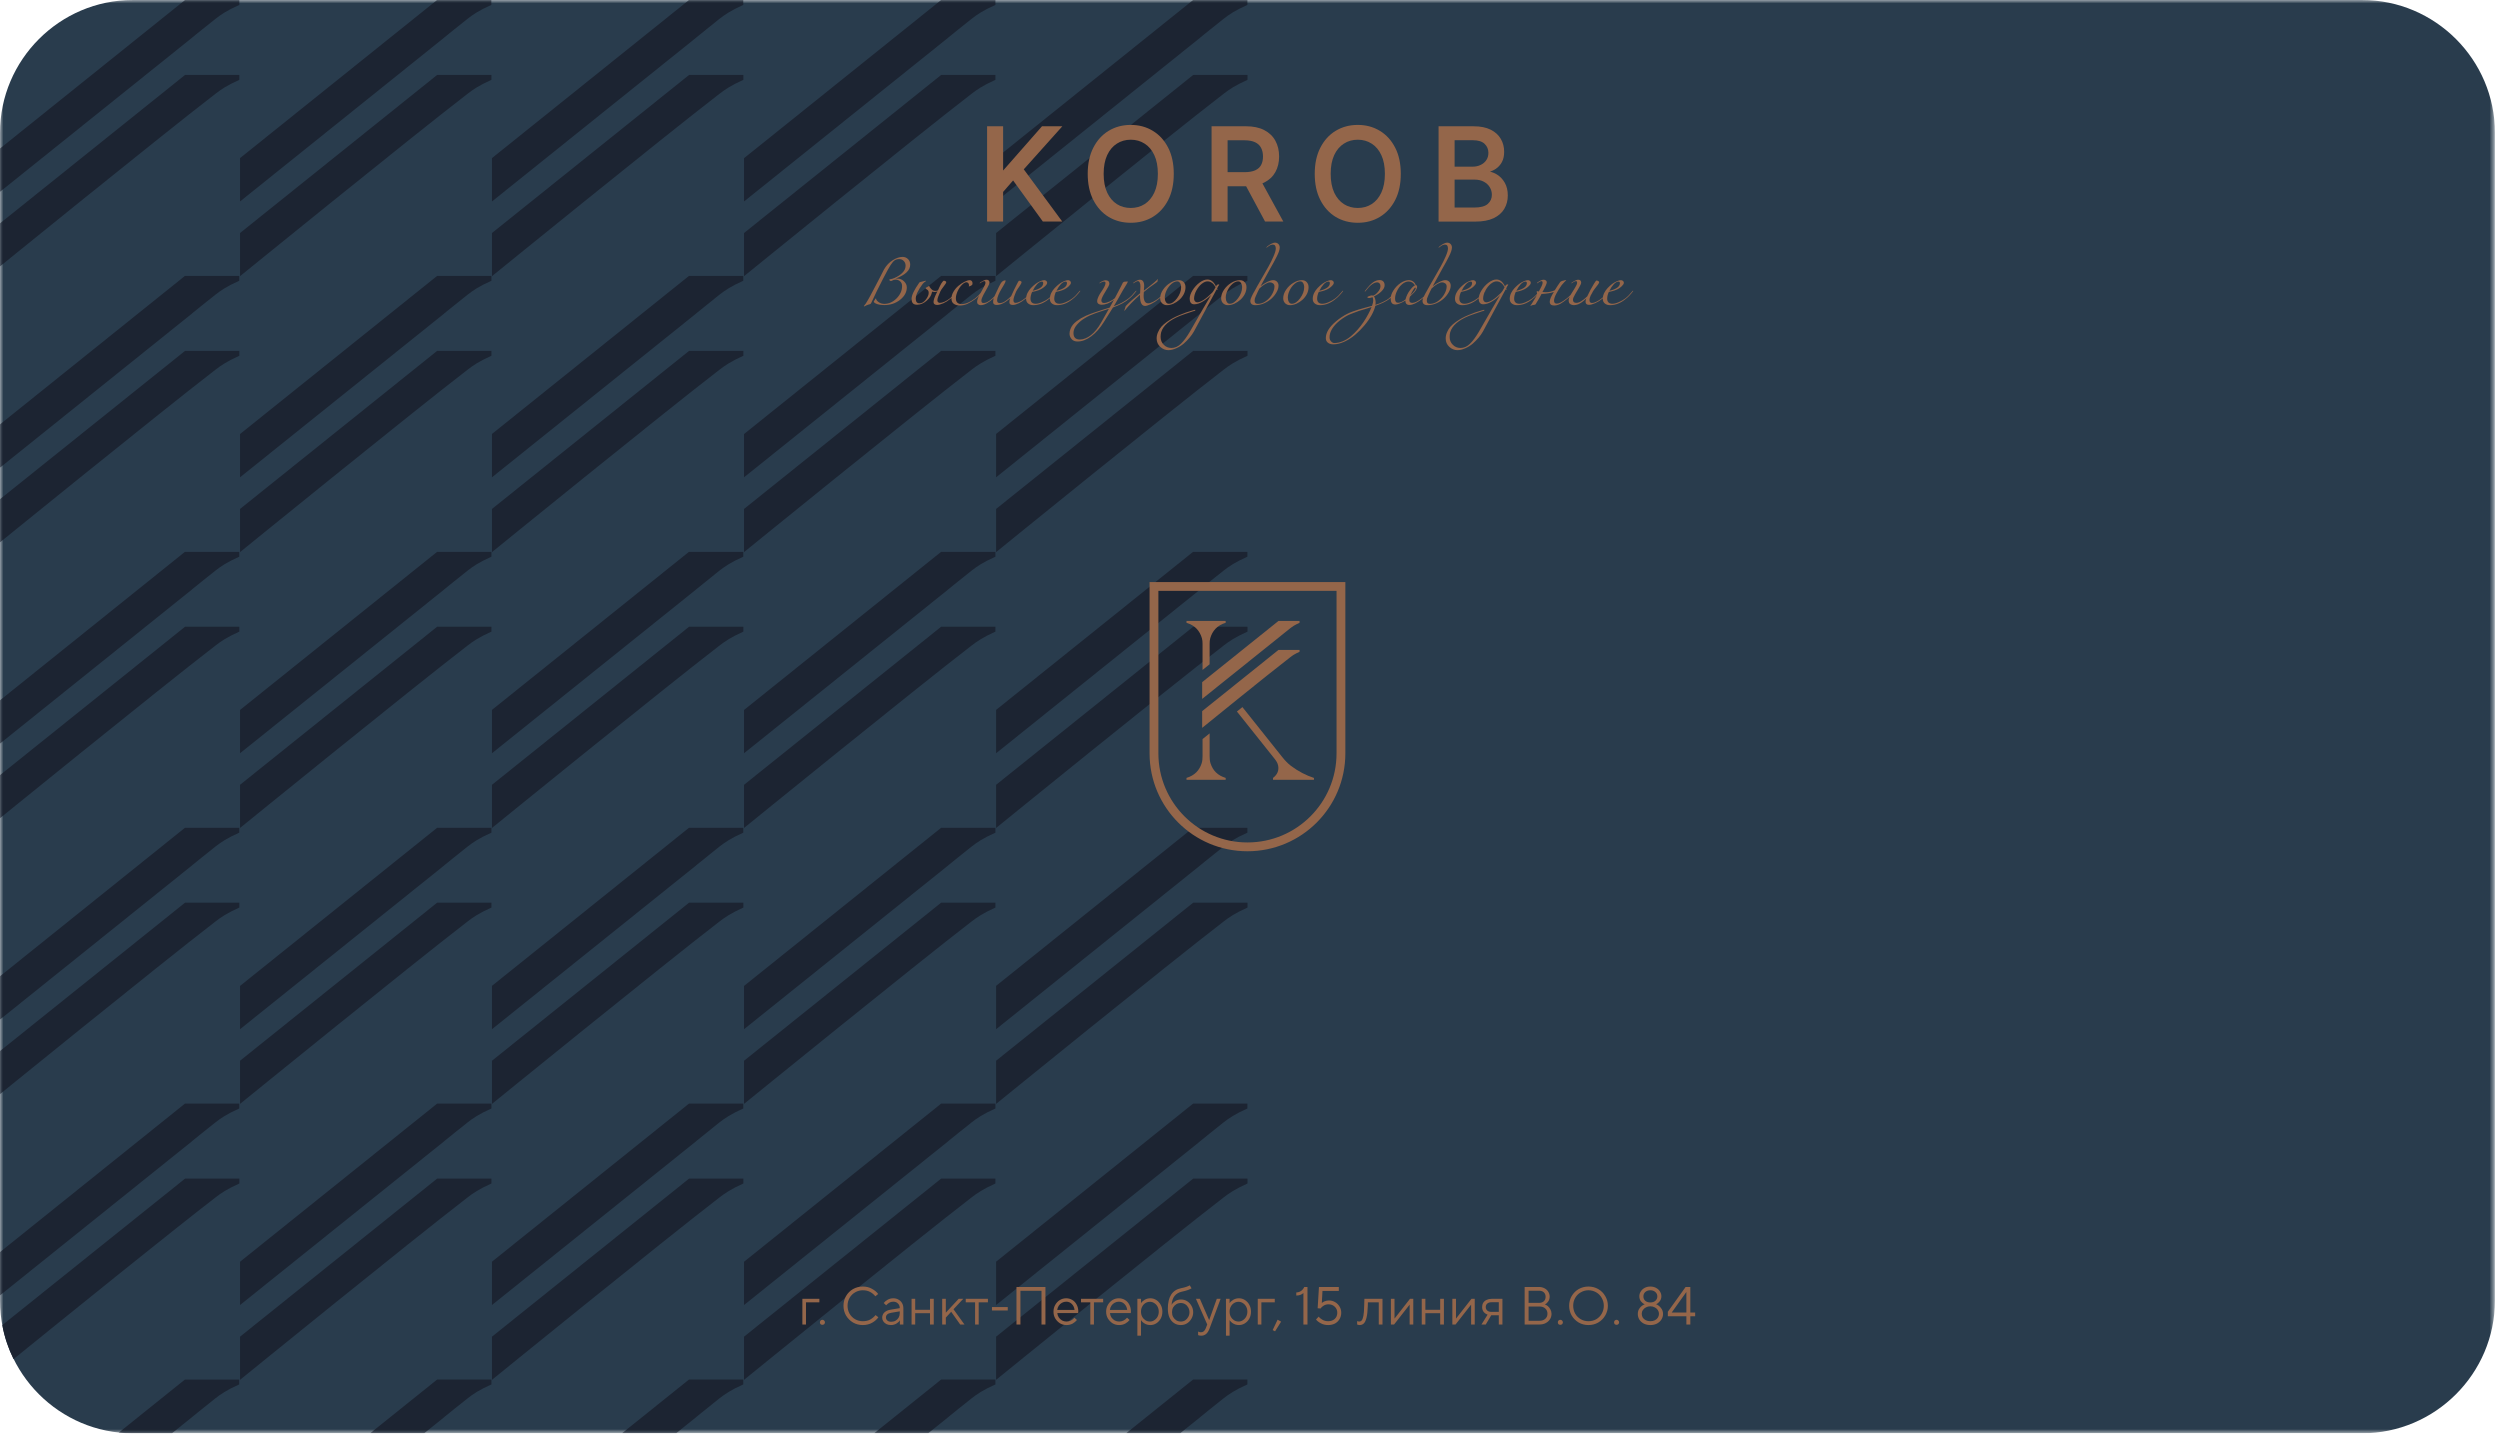 <?xml version="1.0" encoding="UTF-8"?> <svg xmlns="http://www.w3.org/2000/svg" width="356" height="205" viewBox="0 0 356 205" fill="none"><g clip-path="url(#clip0_1806_1996)"><mask id="mask0_1806_1996" style="mask-type:luminance" maskUnits="userSpaceOnUse" x="0" y="0" width="356" height="205"><path d="M0 204.098H355.276V0.003H0V204.098Z" fill="white"></path></mask><g mask="url(#mask0_1806_1996)"><path d="M355.276 185.2C355.276 195.594 346.772 204.098 336.379 204.098H18.899C8.504 204.098 0 195.594 0 185.2V18.902C0 8.507 8.504 0.003 18.899 0.003H336.379C346.772 0.003 355.276 8.507 355.276 18.902V185.2Z" fill="#293C4D"></path></g><mask id="mask1_1806_1996" style="mask-type:luminance" maskUnits="userSpaceOnUse" x="0" y="0" width="356" height="205"><path d="M0 204.098H355.276V0.003H0V204.098Z" fill="white"></path></mask><g mask="url(#mask1_1806_1996)"><path d="M-1.719 33.181V39.328C-1.719 39.328 22.455 19.688 30.681 13.355C31.455 12.755 32.281 12.181 34.081 11.368V10.675H26.348L-1.719 33.181Z" fill="#1C2432"></path></g><mask id="mask2_1806_1996" style="mask-type:luminance" maskUnits="userSpaceOnUse" x="0" y="0" width="356" height="205"><path d="M0 204.098H355.276V0.003H0V204.098Z" fill="white"></path></mask><g mask="url(#mask2_1806_1996)"><path d="M-1.719 72.474V78.621C-1.719 78.621 22.455 58.981 30.681 52.648C31.455 52.048 32.281 51.474 34.081 50.661V49.968H26.348L-1.719 72.461V72.474Z" fill="#1C2432"></path></g><mask id="mask3_1806_1996" style="mask-type:luminance" maskUnits="userSpaceOnUse" x="0" y="0" width="356" height="205"><path d="M0 204.098H355.276V0.003H0V204.098Z" fill="white"></path></mask><g mask="url(#mask3_1806_1996)"><path d="M-1.719 111.756V117.902C-1.719 117.902 22.455 98.262 30.681 91.929C31.455 91.329 32.281 90.756 34.081 89.942V89.249H26.348L-1.719 111.756Z" fill="#1C2432"></path></g><mask id="mask4_1806_1996" style="mask-type:luminance" maskUnits="userSpaceOnUse" x="0" y="0" width="356" height="205"><path d="M0 204.098H355.276V0.003H0V204.098Z" fill="white"></path></mask><g mask="url(#mask4_1806_1996)"><path d="M-1.719 151.049V157.195C-1.719 157.195 22.455 137.555 30.681 131.222C31.455 130.622 32.281 130.049 34.081 129.235V128.542H26.348L-1.719 151.049Z" fill="#1C2432"></path></g><mask id="mask5_1806_1996" style="mask-type:luminance" maskUnits="userSpaceOnUse" x="0" y="0" width="356" height="205"><path d="M0 204.098H355.276V0.003H0V204.098Z" fill="white"></path></mask><g mask="url(#mask5_1806_1996)"><path d="M34.086 167.835V168.528C32.285 169.342 31.459 169.915 30.686 170.515C24.439 175.324 8.999 187.806 1.928 193.535C1.187 192.024 0.64 190.399 0.324 188.695L26.352 167.835H34.086Z" fill="#1C2432"></path></g><mask id="mask6_1806_1996" style="mask-type:luminance" maskUnits="userSpaceOnUse" x="0" y="0" width="356" height="205"><path d="M0 204.098H355.276V0.003H0V204.098Z" fill="white"></path></mask><g mask="url(#mask6_1806_1996)"><path d="M34.18 33.181V39.328C34.18 39.328 58.353 19.688 66.58 13.355C67.353 12.755 68.18 12.181 69.98 11.368V10.675H62.246L34.18 33.181Z" fill="#1C2432"></path></g><mask id="mask7_1806_1996" style="mask-type:luminance" maskUnits="userSpaceOnUse" x="0" y="0" width="356" height="205"><path d="M0 204.098H355.276V0.003H0V204.098Z" fill="white"></path></mask><g mask="url(#mask7_1806_1996)"><path d="M34.18 72.474V78.621C34.18 78.621 58.353 58.981 66.58 52.648C67.353 52.048 68.18 51.474 69.98 50.661V49.968H62.246L34.18 72.474Z" fill="#1C2432"></path></g><mask id="mask8_1806_1996" style="mask-type:luminance" maskUnits="userSpaceOnUse" x="0" y="0" width="356" height="205"><path d="M0 204.098H355.276V0.003H0V204.098Z" fill="white"></path></mask><g mask="url(#mask8_1806_1996)"><path d="M34.18 111.756V117.902C34.18 117.902 58.353 98.262 66.58 91.929C67.353 91.329 68.18 90.756 69.98 89.942V89.249H62.246L34.18 111.756Z" fill="#1C2432"></path></g><mask id="mask9_1806_1996" style="mask-type:luminance" maskUnits="userSpaceOnUse" x="0" y="0" width="356" height="205"><path d="M0 204.098H355.276V0.003H0V204.098Z" fill="white"></path></mask><g mask="url(#mask9_1806_1996)"><path d="M34.18 151.049V157.195C34.18 157.195 58.353 137.555 66.58 131.222C67.353 130.622 68.18 130.049 69.98 129.235V128.542H62.246L34.18 151.049Z" fill="#1C2432"></path></g><mask id="mask10_1806_1996" style="mask-type:luminance" maskUnits="userSpaceOnUse" x="0" y="0" width="356" height="205"><path d="M0 204.098H355.276V0.003H0V204.098Z" fill="white"></path></mask><g mask="url(#mask10_1806_1996)"><path d="M34.18 190.342V196.488C34.18 196.488 58.353 176.848 66.58 170.515C67.353 169.915 68.18 169.342 69.98 168.528V167.835H62.246L34.18 190.342Z" fill="#1C2432"></path></g><mask id="mask11_1806_1996" style="mask-type:luminance" maskUnits="userSpaceOnUse" x="0" y="0" width="356" height="205"><path d="M0 204.098H355.276V0.003H0V204.098Z" fill="white"></path></mask><g mask="url(#mask11_1806_1996)"><path d="M70.055 33.181V39.328C70.055 39.328 94.228 19.688 102.455 13.355C103.241 12.755 104.055 12.181 105.855 11.368V10.675H98.121L70.055 33.181Z" fill="#1C2432"></path></g><mask id="mask12_1806_1996" style="mask-type:luminance" maskUnits="userSpaceOnUse" x="0" y="0" width="356" height="205"><path d="M0 204.098H355.276V0.003H0V204.098Z" fill="white"></path></mask><g mask="url(#mask12_1806_1996)"><path d="M70.055 72.474V78.621C70.055 78.621 94.228 58.981 102.455 52.648C103.241 52.048 104.055 51.474 105.855 50.661V49.968H98.121L70.055 72.474Z" fill="#1C2432"></path></g><mask id="mask13_1806_1996" style="mask-type:luminance" maskUnits="userSpaceOnUse" x="0" y="0" width="356" height="205"><path d="M0 204.098H355.276V0.003H0V204.098Z" fill="white"></path></mask><g mask="url(#mask13_1806_1996)"><path d="M70.055 111.756V117.902C70.055 117.902 94.228 98.262 102.455 91.929C103.241 91.329 104.055 90.756 105.855 89.942V89.249H98.121L70.055 111.756Z" fill="#1C2432"></path></g><mask id="mask14_1806_1996" style="mask-type:luminance" maskUnits="userSpaceOnUse" x="0" y="0" width="356" height="205"><path d="M0 204.098H355.276V0.003H0V204.098Z" fill="white"></path></mask><g mask="url(#mask14_1806_1996)"><path d="M70.055 151.049V157.195C70.055 157.195 94.228 137.555 102.455 131.222C103.241 130.622 104.055 130.049 105.855 129.235V128.542H98.121L70.055 151.049Z" fill="#1C2432"></path></g><mask id="mask15_1806_1996" style="mask-type:luminance" maskUnits="userSpaceOnUse" x="0" y="0" width="356" height="205"><path d="M0 204.098H355.276V0.003H0V204.098Z" fill="white"></path></mask><g mask="url(#mask15_1806_1996)"><path d="M70.055 190.342V196.488C70.055 196.488 94.228 176.848 102.455 170.515C103.241 169.915 104.055 169.342 105.855 168.528V167.835H98.121L70.055 190.342Z" fill="#1C2432"></path></g><mask id="mask16_1806_1996" style="mask-type:luminance" maskUnits="userSpaceOnUse" x="0" y="0" width="356" height="205"><path d="M0 204.098H355.276V0.003H0V204.098Z" fill="white"></path></mask><g mask="url(#mask16_1806_1996)"><path d="M105.949 33.181V39.328C105.949 39.328 130.123 19.688 138.349 13.355C139.136 12.755 139.949 12.181 141.749 11.368V10.675H134.016L105.949 33.181Z" fill="#1C2432"></path></g><mask id="mask17_1806_1996" style="mask-type:luminance" maskUnits="userSpaceOnUse" x="0" y="0" width="356" height="205"><path d="M0 204.098H355.276V0.003H0V204.098Z" fill="white"></path></mask><g mask="url(#mask17_1806_1996)"><path d="M105.949 72.474V78.621C105.949 78.621 130.123 58.981 138.349 52.648C139.136 52.048 139.949 51.474 141.749 50.661V49.968H134.016L105.949 72.474Z" fill="#1C2432"></path></g><mask id="mask18_1806_1996" style="mask-type:luminance" maskUnits="userSpaceOnUse" x="0" y="0" width="356" height="205"><path d="M0 204.098H355.276V0.003H0V204.098Z" fill="white"></path></mask><g mask="url(#mask18_1806_1996)"><path d="M105.949 111.756V117.902C105.949 117.902 130.123 98.262 138.349 91.929C139.136 91.329 139.949 90.756 141.749 89.942V89.249H134.016L105.949 111.756Z" fill="#1C2432"></path></g><mask id="mask19_1806_1996" style="mask-type:luminance" maskUnits="userSpaceOnUse" x="0" y="0" width="356" height="205"><path d="M0 204.098H355.276V0.003H0V204.098Z" fill="white"></path></mask><g mask="url(#mask19_1806_1996)"><path d="M105.949 151.049V157.195C105.949 157.195 130.123 137.555 138.349 131.222C139.136 130.622 139.949 130.049 141.749 129.235V128.542H134.016L105.949 151.049Z" fill="#1C2432"></path></g><mask id="mask20_1806_1996" style="mask-type:luminance" maskUnits="userSpaceOnUse" x="0" y="0" width="356" height="205"><path d="M0 204.098H355.276V0.003H0V204.098Z" fill="white"></path></mask><g mask="url(#mask20_1806_1996)"><path d="M105.949 190.342V196.488C105.949 196.488 130.123 176.848 138.349 170.515C139.136 169.915 139.949 169.342 141.749 168.528V167.835H134.016L105.949 190.342Z" fill="#1C2432"></path></g><mask id="mask21_1806_1996" style="mask-type:luminance" maskUnits="userSpaceOnUse" x="0" y="0" width="356" height="205"><path d="M0 204.098H355.276V0.003H0V204.098Z" fill="white"></path></mask><g mask="url(#mask21_1806_1996)"><path d="M141.844 33.181V39.328C141.844 39.328 166.017 19.688 174.244 13.355C175.017 12.755 175.844 12.181 177.644 11.368V10.675H169.91L141.844 33.181Z" fill="#1C2432"></path></g><mask id="mask22_1806_1996" style="mask-type:luminance" maskUnits="userSpaceOnUse" x="0" y="0" width="356" height="205"><path d="M0 204.098H355.276V0.003H0V204.098Z" fill="white"></path></mask><g mask="url(#mask22_1806_1996)"><path d="M141.844 72.474V78.621C141.844 78.621 166.017 58.981 174.244 52.648C175.017 52.048 175.844 51.474 177.644 50.661V49.968H169.91L141.844 72.474Z" fill="#1C2432"></path></g><mask id="mask23_1806_1996" style="mask-type:luminance" maskUnits="userSpaceOnUse" x="0" y="0" width="356" height="205"><path d="M0 204.098H355.276V0.003H0V204.098Z" fill="white"></path></mask><g mask="url(#mask23_1806_1996)"><path d="M141.844 111.756V117.902C141.844 117.902 166.017 98.262 174.244 91.929C175.017 91.329 175.844 90.756 177.644 89.942V89.249H169.91L141.844 111.756Z" fill="#1C2432"></path></g><mask id="mask24_1806_1996" style="mask-type:luminance" maskUnits="userSpaceOnUse" x="0" y="0" width="356" height="205"><path d="M0 204.098H355.276V0.003H0V204.098Z" fill="white"></path></mask><g mask="url(#mask24_1806_1996)"><path d="M141.844 151.049V157.195C141.844 157.195 166.017 137.555 174.244 131.222C175.017 130.622 175.844 130.049 177.644 129.235V128.542H169.91L141.844 151.049Z" fill="#1C2432"></path></g><mask id="mask25_1806_1996" style="mask-type:luminance" maskUnits="userSpaceOnUse" x="0" y="0" width="356" height="205"><path d="M0 204.098H355.276V0.003H0V204.098Z" fill="white"></path></mask><g mask="url(#mask25_1806_1996)"><path d="M141.844 190.342V196.488C141.844 196.488 166.017 176.848 174.244 170.515C175.017 169.915 175.844 169.342 177.644 168.528V167.835H169.91L141.844 190.342Z" fill="#1C2432"></path></g><mask id="mask26_1806_1996" style="mask-type:luminance" maskUnits="userSpaceOnUse" x="0" y="0" width="356" height="205"><path d="M0 204.098H355.276V0.003H0V204.098Z" fill="white"></path></mask><g mask="url(#mask26_1806_1996)"><path d="M-1.719 22.527V28.688L27.321 5.394L27.375 5.341C27.375 5.341 29.841 3.341 30.681 2.688C31.455 2.087 32.255 1.514 34.081 0.701V0.007H26.348L-1.719 22.527Z" fill="#1C2432"></path></g><mask id="mask27_1806_1996" style="mask-type:luminance" maskUnits="userSpaceOnUse" x="0" y="0" width="356" height="205"><path d="M0 204.098H355.276V0.003H0V204.098Z" fill="white"></path></mask><g mask="url(#mask27_1806_1996)"><path d="M-1.719 61.809V67.969L27.308 44.675L27.361 44.622C27.361 44.622 29.828 42.622 30.668 41.969C31.441 41.369 32.241 40.795 34.068 39.982V39.289H26.335L-1.719 61.809Z" fill="#1C2432"></path></g><mask id="mask28_1806_1996" style="mask-type:luminance" maskUnits="userSpaceOnUse" x="0" y="0" width="356" height="205"><path d="M0 204.098H355.276V0.003H0V204.098Z" fill="white"></path></mask><g mask="url(#mask28_1806_1996)"><path d="M-1.719 101.102V107.262L27.308 83.968L27.361 83.915C27.361 83.915 29.828 81.915 30.668 81.262C31.441 80.662 32.241 80.088 34.068 79.275V78.582H26.335L-1.719 101.102Z" fill="#1C2432"></path></g><mask id="mask29_1806_1996" style="mask-type:luminance" maskUnits="userSpaceOnUse" x="0" y="0" width="356" height="205"><path d="M0 204.098H355.276V0.003H0V204.098Z" fill="white"></path></mask><g mask="url(#mask29_1806_1996)"><path d="M-1.719 140.399V146.559L27.308 123.265L27.361 123.212C27.361 123.212 29.828 121.212 30.668 120.559C31.441 119.959 32.241 119.385 34.068 118.572V117.879H26.335L-1.719 140.399Z" fill="#1C2432"></path></g><mask id="mask30_1806_1996" style="mask-type:luminance" maskUnits="userSpaceOnUse" x="0" y="0" width="356" height="205"><path d="M0 204.098H355.276V0.003H0V204.098Z" fill="white"></path></mask><g mask="url(#mask30_1806_1996)"><path d="M-1.719 179.676V185.836L27.308 162.543L27.361 162.489C27.361 162.489 29.828 160.489 30.668 159.836C31.441 159.236 32.241 158.663 34.068 157.849V157.156H26.335L-1.719 179.676Z" fill="#1C2432"></path></g><mask id="mask31_1806_1996" style="mask-type:luminance" maskUnits="userSpaceOnUse" x="0" y="0" width="356" height="205"><path d="M0 204.098H355.276V0.003H0V204.098Z" fill="white"></path></mask><g mask="url(#mask31_1806_1996)"><path d="M34.062 196.451V197.144C32.236 197.957 31.436 198.531 30.662 199.131C29.822 199.784 27.356 201.784 27.356 201.784L27.302 201.837L24.461 204.117H18.888C18.218 204.117 17.557 204.081 16.906 204.013L26.329 196.451H34.062Z" fill="#1C2432"></path></g><mask id="mask32_1806_1996" style="mask-type:luminance" maskUnits="userSpaceOnUse" x="0" y="0" width="356" height="205"><path d="M0 204.098H355.276V0.003H0V204.098Z" fill="white"></path></mask><g mask="url(#mask32_1806_1996)"><path d="M34.18 22.527V28.688L63.206 5.394L63.26 5.341C63.26 5.341 65.726 3.341 66.566 2.688C67.34 2.087 68.14 1.514 69.966 0.701V0.007H62.233L34.18 22.514V22.527Z" fill="#1C2432"></path></g><mask id="mask33_1806_1996" style="mask-type:luminance" maskUnits="userSpaceOnUse" x="0" y="0" width="356" height="205"><path d="M0 204.098H355.276V0.003H0V204.098Z" fill="white"></path></mask><g mask="url(#mask33_1806_1996)"><path d="M34.18 61.809V67.969L63.22 44.675L63.273 44.622C63.273 44.622 65.74 42.622 66.58 41.969C67.353 41.369 68.153 40.795 69.98 39.982V39.289H62.246L34.193 61.795L34.18 61.809Z" fill="#1C2432"></path></g><mask id="mask34_1806_1996" style="mask-type:luminance" maskUnits="userSpaceOnUse" x="0" y="0" width="356" height="205"><path d="M0 204.098H355.276V0.003H0V204.098Z" fill="white"></path></mask><g mask="url(#mask34_1806_1996)"><path d="M34.18 101.102V107.262L63.22 83.968L63.273 83.915C63.273 83.915 65.74 81.915 66.58 81.262C67.353 80.662 68.153 80.088 69.98 79.275V78.582H62.246L34.193 101.088L34.18 101.102Z" fill="#1C2432"></path></g><mask id="mask35_1806_1996" style="mask-type:luminance" maskUnits="userSpaceOnUse" x="0" y="0" width="356" height="205"><path d="M0 204.098H355.276V0.003H0V204.098Z" fill="white"></path></mask><g mask="url(#mask35_1806_1996)"><path d="M34.18 140.399V146.559L63.22 123.265L63.273 123.212C63.273 123.212 65.74 121.212 66.58 120.559C67.353 119.959 68.153 119.385 69.98 118.572V117.879H62.246L34.193 140.385L34.18 140.399Z" fill="#1C2432"></path></g><mask id="mask36_1806_1996" style="mask-type:luminance" maskUnits="userSpaceOnUse" x="0" y="0" width="356" height="205"><path d="M0 204.098H355.276V0.003H0V204.098Z" fill="white"></path></mask><g mask="url(#mask36_1806_1996)"><path d="M34.18 179.676V185.836L63.22 162.543L63.273 162.489C63.273 162.489 65.74 160.489 66.58 159.836C67.353 159.236 68.153 158.663 69.98 157.849V157.156H62.246L34.193 179.663L34.18 179.676Z" fill="#1C2432"></path></g><mask id="mask37_1806_1996" style="mask-type:luminance" maskUnits="userSpaceOnUse" x="0" y="0" width="356" height="205"><path d="M0 204.098H355.276V0.003H0V204.098Z" fill="white"></path></mask><g mask="url(#mask37_1806_1996)"><path d="M34.18 218.969V225.129L63.22 201.836L63.273 201.782C63.273 201.782 65.74 199.782 66.58 199.129C67.353 198.529 68.153 197.956 69.98 197.142V196.449H62.246L34.193 218.956L34.18 218.969Z" fill="#1C2432"></path></g><mask id="mask38_1806_1996" style="mask-type:luminance" maskUnits="userSpaceOnUse" x="0" y="0" width="356" height="205"><path d="M0 204.098H355.276V0.003H0V204.098Z" fill="white"></path></mask><g mask="url(#mask38_1806_1996)"><path d="M70.055 22.527V28.688L99.095 5.394L99.148 5.341C99.148 5.341 101.615 3.341 102.441 2.688C103.228 2.087 104.028 1.514 105.841 0.701V0.007H98.108L70.055 22.514V22.527Z" fill="#1C2432"></path></g><mask id="mask39_1806_1996" style="mask-type:luminance" maskUnits="userSpaceOnUse" x="0" y="0" width="356" height="205"><path d="M0 204.098H355.276V0.003H0V204.098Z" fill="white"></path></mask><g mask="url(#mask39_1806_1996)"><path d="M70.055 61.809V67.969L99.095 44.675L99.148 44.622C99.148 44.622 101.615 42.622 102.441 41.969C103.228 41.369 104.028 40.795 105.841 39.982V39.289H98.108L70.055 61.795V61.809Z" fill="#1C2432"></path></g><mask id="mask40_1806_1996" style="mask-type:luminance" maskUnits="userSpaceOnUse" x="0" y="0" width="356" height="205"><path d="M0 204.098H355.276V0.003H0V204.098Z" fill="white"></path></mask><g mask="url(#mask40_1806_1996)"><path d="M70.055 101.102V107.262L99.095 83.968L99.148 83.915C99.148 83.915 101.615 81.915 102.441 81.262C103.228 80.662 104.028 80.088 105.841 79.275V78.582H98.108L70.055 101.088V101.102Z" fill="#1C2432"></path></g><mask id="mask41_1806_1996" style="mask-type:luminance" maskUnits="userSpaceOnUse" x="0" y="0" width="356" height="205"><path d="M0 204.098H355.276V0.003H0V204.098Z" fill="white"></path></mask><g mask="url(#mask41_1806_1996)"><path d="M70.055 140.399V146.559L99.095 123.265L99.148 123.212C99.148 123.212 101.615 121.212 102.441 120.559C103.228 119.959 104.028 119.385 105.841 118.572V117.879H98.108L70.055 140.385V140.399Z" fill="#1C2432"></path></g><mask id="mask42_1806_1996" style="mask-type:luminance" maskUnits="userSpaceOnUse" x="0" y="0" width="356" height="205"><path d="M0 204.098H355.276V0.003H0V204.098Z" fill="white"></path></mask><g mask="url(#mask42_1806_1996)"><path d="M70.055 179.676V185.836L99.095 162.543L99.148 162.489C99.148 162.489 101.615 160.489 102.441 159.836C103.228 159.236 104.028 158.663 105.841 157.849V157.156H98.108L70.055 179.663V179.676Z" fill="#1C2432"></path></g><mask id="mask43_1806_1996" style="mask-type:luminance" maskUnits="userSpaceOnUse" x="0" y="0" width="356" height="205"><path d="M0 204.098H355.276V0.003H0V204.098Z" fill="white"></path></mask><g mask="url(#mask43_1806_1996)"><path d="M70.055 218.969V225.129L99.095 201.836L99.148 201.782C99.148 201.782 101.615 199.782 102.441 199.129C103.228 198.529 104.028 197.956 105.841 197.142V196.449H98.108L70.055 218.956V218.969Z" fill="#1C2432"></path></g><mask id="mask44_1806_1996" style="mask-type:luminance" maskUnits="userSpaceOnUse" x="0" y="0" width="356" height="205"><path d="M0 204.098H355.276V0.003H0V204.098Z" fill="white"></path></mask><g mask="url(#mask44_1806_1996)"><path d="M105.949 22.527V28.688L134.989 5.394L135.043 5.341C135.043 5.341 137.509 3.341 138.349 2.688C139.123 2.087 139.923 1.514 141.749 0.701V0.007H134.016L105.963 22.514L105.949 22.527Z" fill="#1C2432"></path></g><mask id="mask45_1806_1996" style="mask-type:luminance" maskUnits="userSpaceOnUse" x="0" y="0" width="356" height="205"><path d="M0 204.098H355.276V0.003H0V204.098Z" fill="white"></path></mask><g mask="url(#mask45_1806_1996)"><path d="M105.949 61.809V67.969L134.989 44.675L135.043 44.622C135.043 44.622 137.509 42.622 138.349 41.969C139.123 41.369 139.923 40.795 141.749 39.982V39.289H134.016L105.963 61.795L105.949 61.809Z" fill="#1C2432"></path></g><mask id="mask46_1806_1996" style="mask-type:luminance" maskUnits="userSpaceOnUse" x="0" y="0" width="356" height="205"><path d="M0 204.098H355.276V0.003H0V204.098Z" fill="white"></path></mask><g mask="url(#mask46_1806_1996)"><path d="M105.949 101.102V107.262L134.989 83.968L135.043 83.915C135.043 83.915 137.509 81.915 138.349 81.262C139.123 80.662 139.923 80.088 141.749 79.275V78.582H134.016L105.963 101.088L105.949 101.102Z" fill="#1C2432"></path></g><mask id="mask47_1806_1996" style="mask-type:luminance" maskUnits="userSpaceOnUse" x="0" y="0" width="356" height="205"><path d="M0 204.098H355.276V0.003H0V204.098Z" fill="white"></path></mask><g mask="url(#mask47_1806_1996)"><path d="M105.949 140.399V146.559L134.989 123.265L135.043 123.212C135.043 123.212 137.509 121.212 138.349 120.559C139.123 119.959 139.923 119.385 141.749 118.572V117.879H134.016L105.963 140.385L105.949 140.399Z" fill="#1C2432"></path></g><mask id="mask48_1806_1996" style="mask-type:luminance" maskUnits="userSpaceOnUse" x="0" y="0" width="356" height="205"><path d="M0 204.098H355.276V0.003H0V204.098Z" fill="white"></path></mask><g mask="url(#mask48_1806_1996)"><path d="M105.949 179.676V185.836L134.989 162.543L135.043 162.489C135.043 162.489 137.509 160.489 138.349 159.836C139.123 159.236 139.923 158.663 141.749 157.849V157.156H134.016L105.963 179.663L105.949 179.676Z" fill="#1C2432"></path></g><mask id="mask49_1806_1996" style="mask-type:luminance" maskUnits="userSpaceOnUse" x="0" y="0" width="356" height="205"><path d="M0 204.098H355.276V0.003H0V204.098Z" fill="white"></path></mask><g mask="url(#mask49_1806_1996)"><path d="M105.949 218.969V225.129L134.989 201.836L135.043 201.782C135.043 201.782 137.509 199.782 138.349 199.129C139.123 198.529 139.923 197.956 141.749 197.142V196.449H134.016L105.963 218.956L105.949 218.969Z" fill="#1C2432"></path></g><mask id="mask50_1806_1996" style="mask-type:luminance" maskUnits="userSpaceOnUse" x="0" y="0" width="356" height="205"><path d="M0 204.098H355.276V0.003H0V204.098Z" fill="white"></path></mask><g mask="url(#mask50_1806_1996)"><path d="M141.844 22.527V28.688L170.87 5.394L170.924 5.341C170.924 5.341 173.39 3.341 174.23 2.688C175.004 2.087 175.804 1.514 177.63 0.701V0.007H169.897L141.844 22.514V22.527Z" fill="#1C2432"></path></g><mask id="mask51_1806_1996" style="mask-type:luminance" maskUnits="userSpaceOnUse" x="0" y="0" width="356" height="205"><path d="M0 204.098H355.276V0.003H0V204.098Z" fill="white"></path></mask><g mask="url(#mask51_1806_1996)"><path d="M141.844 61.809V67.969L170.87 44.675L170.924 44.622C170.924 44.622 173.39 42.622 174.23 41.969C175.004 41.369 175.804 40.795 177.63 39.982V39.289H169.897L141.844 61.795V61.809Z" fill="#1C2432"></path></g><mask id="mask52_1806_1996" style="mask-type:luminance" maskUnits="userSpaceOnUse" x="0" y="0" width="356" height="205"><path d="M0 204.098H355.276V0.003H0V204.098Z" fill="white"></path></mask><g mask="url(#mask52_1806_1996)"><path d="M141.844 101.102V107.262L170.87 83.968L170.924 83.915C170.924 83.915 173.39 81.915 174.23 81.262C175.004 80.662 175.804 80.088 177.63 79.275V78.582H169.897L141.844 101.088V101.102Z" fill="#1C2432"></path></g><mask id="mask53_1806_1996" style="mask-type:luminance" maskUnits="userSpaceOnUse" x="0" y="0" width="356" height="205"><path d="M0 204.098H355.276V0.003H0V204.098Z" fill="white"></path></mask><g mask="url(#mask53_1806_1996)"><path d="M141.844 140.399V146.559L170.87 123.265L170.924 123.212C170.924 123.212 173.39 121.212 174.23 120.559C175.004 119.959 175.804 119.385 177.63 118.572V117.879H169.897L141.844 140.385V140.399Z" fill="#1C2432"></path></g><mask id="mask54_1806_1996" style="mask-type:luminance" maskUnits="userSpaceOnUse" x="0" y="0" width="356" height="205"><path d="M0 204.098H355.276V0.003H0V204.098Z" fill="white"></path></mask><g mask="url(#mask54_1806_1996)"><path d="M141.844 179.676V185.836L170.87 162.543L170.924 162.489C170.924 162.489 173.39 160.489 174.23 159.836C175.004 159.236 175.804 158.663 177.63 157.849V157.156H169.897L141.844 179.663V179.676Z" fill="#1C2432"></path></g><mask id="mask55_1806_1996" style="mask-type:luminance" maskUnits="userSpaceOnUse" x="0" y="0" width="356" height="205"><path d="M0 204.098H355.276V0.003H0V204.098Z" fill="white"></path></mask><g mask="url(#mask55_1806_1996)"><path d="M141.844 218.969V225.129L170.87 201.836L170.924 201.782C170.924 201.782 173.39 199.782 174.23 199.129C175.004 198.529 175.804 197.956 177.63 197.142V196.449H169.897L141.844 218.956V218.969Z" fill="#1C2432"></path></g><mask id="mask56_1806_1996" style="mask-type:luminance" maskUnits="userSpaceOnUse" x="0" y="0" width="356" height="205"><path d="M0 204.098H355.276V0.003H0V204.098Z" fill="white"></path></mask><g mask="url(#mask56_1806_1996)"><path d="M171.188 101.266V103.648C171.188 103.648 180.551 96.036 183.741 93.584C184.042 93.352 184.358 93.128 185.057 92.816V92.547L182.059 92.546L171.188 101.266Z" fill="#94664A"></path></g><mask id="mask57_1806_1996" style="mask-type:luminance" maskUnits="userSpaceOnUse" x="0" y="0" width="356" height="205"><path d="M0 204.098H355.276V0.003H0V204.098Z" fill="white"></path></mask><g mask="url(#mask57_1806_1996)"><path d="M171.189 97.137L171.188 99.523L182.437 90.501L182.459 90.482C182.459 90.482 183.414 89.707 183.739 89.457C184.041 89.223 184.35 89.002 185.056 88.687V88.419H182.058L171.189 97.137Z" fill="#94664A"></path></g><mask id="mask58_1806_1996" style="mask-type:luminance" maskUnits="userSpaceOnUse" x="0" y="0" width="356" height="205"><path d="M0 204.098H355.276V0.003H0V204.098Z" fill="white"></path></mask><g mask="url(#mask58_1806_1996)"><path d="M182.581 107.791L176.921 100.691L176.137 101.32L181.482 108.026C181.714 108.315 181.925 108.631 182.001 108.992C182.153 109.723 181.895 110.294 181.278 110.778V111.047H187.107V110.778C185.99 110.42 184.877 109.838 183.855 109.075C183.37 108.712 182.958 108.264 182.581 107.791Z" fill="#94664A"></path></g><mask id="mask59_1806_1996" style="mask-type:luminance" maskUnits="userSpaceOnUse" x="0" y="0" width="356" height="205"><path d="M0 204.098H355.276V0.003H0V204.098Z" fill="white"></path></mask><g mask="url(#mask59_1806_1996)"><path d="M190.323 107.279V84.139H164.954V107.279C164.954 114.284 170.633 119.964 177.638 119.964V121.219C169.939 121.219 163.699 114.977 163.699 107.279V82.884H191.578V107.279C191.578 114.977 185.337 121.219 177.638 121.219V119.964C184.645 119.964 190.323 114.284 190.323 107.279Z" fill="#94664A"></path></g><mask id="mask60_1806_1996" style="mask-type:luminance" maskUnits="userSpaceOnUse" x="0" y="0" width="356" height="205"><path d="M0 204.098H355.276V0.003H0V204.098Z" fill="white"></path></mask><g mask="url(#mask60_1806_1996)"><path d="M174.536 110.775C173.361 110.42 172.702 109.688 172.384 108.716C172.273 108.38 172.25 108.023 172.25 107.668V104.435L171.244 105.242V107.668C171.244 108.023 171.22 108.38 171.109 108.716C170.79 109.688 170.132 110.42 168.957 110.775V111.043H174.536V110.775Z" fill="#94664A"></path></g><mask id="mask61_1806_1996" style="mask-type:luminance" maskUnits="userSpaceOnUse" x="0" y="0" width="356" height="205"><path d="M0 204.098H355.276V0.003H0V204.098Z" fill="white"></path></mask><g mask="url(#mask61_1806_1996)"><path d="M171.152 90.885C171.222 91.132 171.242 91.39 171.242 91.648V95.402L172.249 94.594V91.648C172.249 91.39 172.269 91.132 172.34 90.885C172.64 89.845 173.305 89.057 174.534 88.686V88.417H168.957V88.686C170.186 89.057 170.852 89.845 171.152 90.885Z" fill="#94664A"></path></g><mask id="mask62_1806_1996" style="mask-type:luminance" maskUnits="userSpaceOnUse" x="0" y="0" width="356" height="205"><path d="M0 204.098H355.276V0.003H0V204.098Z" fill="white"></path></mask><g mask="url(#mask62_1806_1996)"><path d="M125.738 39.707C125.164 40.812 124.605 41.953 124.066 43.129C124.035 43.203 123.992 43.254 123.941 43.285C123.898 43.316 123.801 43.348 123.645 43.379C123.52 43.418 123.414 43.461 123.332 43.504C123.246 43.543 123.191 43.574 123.16 43.598C123.129 43.617 123.098 43.629 123.066 43.629C123.035 43.629 123.02 43.613 123.02 43.582C123.02 43.57 123.027 43.555 123.051 43.535C123.07 43.512 123.102 43.473 123.145 43.41C123.195 43.348 123.246 43.281 123.301 43.207C123.52 42.863 123.73 42.496 123.941 42.098C124.16 41.703 124.395 41.262 124.645 40.77C124.895 40.281 125.082 39.922 125.207 39.691C125.258 39.598 125.371 39.375 125.551 39.02C125.727 38.656 125.84 38.434 125.895 38.348C126.227 37.785 126.637 37.355 127.129 37.051C127.629 36.738 128.098 36.582 128.535 36.582C128.836 36.582 129.09 36.688 129.301 36.895C129.508 37.094 129.613 37.359 129.613 37.691C129.613 38.484 128.93 39.141 127.566 39.66L127.582 39.676C127.695 39.676 127.773 39.676 127.816 39.676C128.168 39.676 128.477 39.809 128.738 40.066C128.996 40.316 129.129 40.605 129.129 40.926C129.129 41.594 128.809 42.184 128.176 42.691C127.539 43.191 126.793 43.441 125.941 43.441C125.512 43.441 125.152 43.387 124.863 43.285C124.57 43.172 124.426 43.059 124.426 42.941C124.426 42.91 124.465 42.844 124.551 42.738C124.559 42.719 124.574 42.688 124.598 42.645C124.629 42.605 124.652 42.566 124.676 42.535C124.695 42.504 124.711 42.488 124.723 42.488C124.742 42.488 124.754 42.5 124.754 42.52C124.754 42.676 124.871 42.844 125.113 43.02C125.363 43.188 125.633 43.27 125.926 43.27C126.57 43.27 127.152 43.012 127.676 42.488C128.195 41.957 128.457 41.375 128.457 40.738C128.457 40.438 128.355 40.207 128.16 40.051C127.973 39.895 127.762 39.816 127.535 39.816C127.367 39.816 127.227 39.855 127.113 39.926C127.008 39.988 126.918 40.02 126.848 40.02C126.816 40.02 126.77 40 126.707 39.957C126.652 39.906 126.629 39.863 126.629 39.832C126.629 39.812 126.648 39.797 126.691 39.785C126.73 39.766 126.789 39.75 126.863 39.738C126.945 39.73 127.004 39.719 127.035 39.707C127.504 39.562 127.941 39.324 128.348 38.988C128.754 38.645 128.957 38.266 128.957 37.848C128.957 37.559 128.867 37.328 128.691 37.16C128.523 36.984 128.309 36.895 128.051 36.895C127.801 36.895 127.586 36.953 127.41 37.066C127.23 37.184 127.035 37.41 126.816 37.754C126.637 38.016 126.277 38.668 125.738 39.707ZM134.418 39.973C134.48 39.973 134.547 39.996 134.621 40.035C134.703 40.066 134.746 40.113 134.746 40.176C134.746 40.281 134.621 40.488 134.371 40.801C134.129 41.105 133.973 41.34 133.902 41.504C133.621 42.121 133.48 42.543 133.48 42.77C133.48 42.887 133.516 42.973 133.59 43.035C133.66 43.098 133.746 43.129 133.84 43.129C134.016 43.129 134.238 43.074 134.512 42.957C134.781 42.832 135.027 42.684 135.246 42.504C135.559 42.266 135.902 41.91 136.277 41.441C136.297 41.41 136.316 41.395 136.34 41.395C136.359 41.395 136.371 41.406 136.371 41.426C136.371 41.438 136.363 41.453 136.355 41.473C136.012 41.941 135.656 42.312 135.293 42.582C135.012 42.824 134.687 43.027 134.324 43.191C133.969 43.344 133.676 43.426 133.449 43.426C133.293 43.426 133.168 43.387 133.074 43.316C132.98 43.246 132.934 43.141 132.934 43.004C132.934 42.934 132.941 42.855 132.965 42.77C132.984 42.676 133.004 42.594 133.027 42.52C133.047 42.449 133.082 42.355 133.137 42.238C133.187 42.125 133.223 42.043 133.246 41.988C133.277 41.926 133.316 41.84 133.371 41.723C133.434 41.598 133.473 41.52 133.496 41.488C133.371 41.551 133.223 41.582 133.059 41.582L132.73 41.535C132.645 42.027 132.387 42.457 131.949 42.832C131.52 43.207 131.074 43.395 130.605 43.395C130.324 43.395 130.121 43.328 129.996 43.191C129.871 43.047 129.809 42.832 129.809 42.551C129.809 42.051 130.172 41.285 130.902 40.254C130.941 40.191 130.996 40.16 131.059 40.16C131.203 40.129 131.348 40.094 131.496 40.051C131.641 40 131.738 39.973 131.793 39.973C131.832 39.973 131.855 39.996 131.855 40.035C131.855 40.047 131.832 40.062 131.793 40.082C131.75 40.105 131.687 40.145 131.605 40.207C131.531 40.262 131.465 40.328 131.402 40.41C130.734 41.309 130.402 42.016 130.402 42.535C130.402 42.973 130.578 43.191 130.934 43.191C131.266 43.191 131.566 43.016 131.84 42.66C132.109 42.309 132.246 41.988 132.246 41.707C132.246 41.531 132.207 41.406 132.137 41.332C131.906 41.176 131.793 41.082 131.793 41.051C131.793 41.031 131.801 41.012 131.824 40.988C131.844 40.969 131.875 40.949 131.918 40.926C131.957 40.906 131.988 40.891 132.012 40.879C132.051 40.859 132.094 40.832 132.137 40.801C132.187 40.77 132.223 40.75 132.246 40.738C132.266 40.719 132.285 40.707 132.309 40.707C132.316 40.707 132.328 40.719 132.34 40.738C132.348 40.762 132.355 40.785 132.355 40.816C132.363 40.848 132.375 40.871 132.387 40.879C132.551 41.109 132.699 41.262 132.824 41.332C132.937 41.395 133.059 41.426 133.184 41.426C133.34 41.426 133.465 41.402 133.559 41.348C133.578 41.316 133.609 41.254 133.652 41.16C133.691 41.066 133.73 40.984 133.762 40.91C133.801 40.84 133.844 40.754 133.887 40.66C133.937 40.559 133.984 40.469 134.027 40.395C134.078 40.324 134.125 40.254 134.168 40.191C134.219 40.121 134.262 40.066 134.293 40.035C134.332 39.996 134.375 39.973 134.418 39.973ZM138.895 42.582C138.488 42.875 138.113 43.105 137.77 43.27C137.434 43.422 137.07 43.504 136.676 43.504C136.34 43.504 136.059 43.422 135.832 43.27C135.602 43.113 135.488 42.859 135.488 42.504C135.488 42.191 135.582 41.875 135.77 41.551C135.965 41.219 136.199 40.938 136.473 40.707C136.754 40.469 137.039 40.277 137.332 40.129C137.633 39.973 137.887 39.895 138.098 39.895C138.211 39.895 138.305 39.938 138.379 40.02C138.449 40.105 138.488 40.207 138.488 40.332C138.488 40.426 138.473 40.5 138.441 40.551C138.41 40.594 138.324 40.652 138.191 40.723C138.098 40.766 138.027 40.785 137.988 40.785C137.965 40.785 137.957 40.785 137.957 40.785C137.957 40.777 137.957 40.766 137.957 40.754C137.965 40.746 137.973 40.73 137.973 40.707C137.981 40.676 137.988 40.645 137.988 40.613C137.988 40.48 137.945 40.375 137.863 40.301C137.789 40.23 137.711 40.191 137.629 40.191C137.43 40.191 137.207 40.324 136.957 40.582C136.715 40.832 136.512 41.141 136.348 41.504C136.191 41.871 136.113 42.191 136.113 42.473C136.113 43.027 136.387 43.301 136.941 43.301C137.492 43.301 138.121 43.035 138.832 42.504C139.152 42.266 139.504 41.91 139.879 41.441C139.898 41.41 139.918 41.395 139.941 41.395C139.961 41.395 139.973 41.406 139.973 41.426C139.973 41.438 139.965 41.453 139.957 41.473C139.613 41.941 139.258 42.312 138.895 42.582ZM143.859 42.473C143.148 43.109 142.508 43.426 141.938 43.426C141.594 43.426 141.422 43.293 141.422 43.02C141.422 42.812 141.453 42.625 141.516 42.457C140.773 43.125 140.156 43.457 139.656 43.457C139.52 43.457 139.398 43.414 139.297 43.332C139.191 43.262 139.141 43.137 139.141 42.957C139.141 42.75 139.238 42.457 139.437 42.082C139.633 41.707 139.832 41.348 140.031 41.004C140.227 40.66 140.328 40.422 140.328 40.285C140.328 40.121 140.281 40.035 140.187 40.035C140.145 40.035 140.102 40.043 140.062 40.051C140.031 40.062 140 40.074 139.969 40.082C139.945 40.094 139.914 40.109 139.875 40.129C139.844 40.152 139.816 40.168 139.797 40.176C139.785 40.188 139.754 40.207 139.703 40.238C139.66 40.27 139.629 40.293 139.609 40.301C139.566 40.332 139.547 40.348 139.547 40.348C139.523 40.348 139.516 40.34 139.516 40.316C139.516 40.297 139.524 40.277 139.547 40.254C139.961 39.973 140.27 39.832 140.469 39.832C140.758 39.832 140.906 39.973 140.906 40.254C140.906 40.379 140.805 40.613 140.609 40.957C140.422 41.293 140.227 41.641 140.031 42.004C139.844 42.359 139.75 42.625 139.75 42.801C139.75 42.938 139.773 43.031 139.828 43.082C139.879 43.125 139.961 43.145 140.078 43.145C140.328 43.145 140.609 43.031 140.922 42.801C141.242 42.562 141.473 42.359 141.609 42.191C142.148 40.996 142.488 40.328 142.625 40.191C142.781 40.016 142.953 39.926 143.141 39.926C143.18 39.926 143.203 39.949 143.203 39.988C143.203 40.074 143.141 40.23 143.016 40.457C142.891 40.688 142.75 40.926 142.594 41.176C142.438 41.426 142.297 41.703 142.172 42.004C142.047 42.309 141.984 42.559 141.984 42.754C141.984 43.027 142.113 43.16 142.375 43.16C142.645 43.16 142.941 43.043 143.266 42.801C143.586 42.562 143.828 42.355 143.984 42.176C144.273 41.52 144.563 40.926 144.844 40.395C144.957 40.156 145.039 40.02 145.094 39.988C145.102 39.98 145.117 39.973 145.141 39.973C145.211 39.973 145.285 39.996 145.359 40.035C145.43 40.066 145.469 40.113 145.469 40.176C145.469 40.293 145.359 40.504 145.141 40.816C144.922 41.121 144.773 41.348 144.703 41.504C144.441 42.098 144.313 42.512 144.313 42.738C144.313 43 144.414 43.129 144.625 43.129C144.77 43.129 144.969 43.074 145.219 42.957C145.477 42.832 145.711 42.684 145.922 42.504C146.242 42.266 146.594 41.91 146.969 41.441C146.988 41.41 147.008 41.395 147.031 41.395C147.051 41.395 147.063 41.406 147.063 41.426C147.063 41.438 147.055 41.453 147.047 41.473C146.703 41.941 146.348 42.312 145.984 42.582C145.691 42.832 145.383 43.035 145.063 43.191C144.738 43.344 144.461 43.426 144.234 43.426C144.078 43.426 143.953 43.395 143.859 43.332C143.773 43.262 143.734 43.156 143.734 43.02C143.734 42.855 143.773 42.672 143.859 42.473ZM147.055 41.41C148.055 41.172 148.555 40.809 148.555 40.316C148.555 40.254 148.539 40.203 148.508 40.16C148.477 40.121 148.43 40.098 148.367 40.098C148.148 40.098 147.918 40.223 147.68 40.473C147.449 40.723 147.242 41.035 147.055 41.41ZM147.148 43.457C146.855 43.457 146.609 43.375 146.414 43.223C146.215 43.066 146.117 42.844 146.117 42.551C146.117 42.281 146.18 42.012 146.305 41.738C146.437 41.469 146.605 41.23 146.805 41.02C147.012 40.801 147.23 40.605 147.461 40.426C147.699 40.25 147.93 40.121 148.148 40.035C148.367 39.941 148.555 39.895 148.711 39.895C148.812 39.895 148.906 39.934 148.992 40.004C149.074 40.066 149.117 40.156 149.117 40.27C149.117 40.324 149.094 40.391 149.055 40.473C149.012 40.547 148.938 40.637 148.836 40.738C148.73 40.844 148.602 40.949 148.445 41.051C148.297 41.156 148.094 41.254 147.836 41.348C147.574 41.441 147.289 41.516 146.977 41.566C146.82 41.902 146.742 42.223 146.742 42.535C146.742 42.777 146.809 42.957 146.945 43.082C147.078 43.199 147.258 43.254 147.477 43.254C147.727 43.254 148.023 43.184 148.367 43.035C148.719 42.891 149.031 42.715 149.305 42.504C149.625 42.266 149.977 41.91 150.352 41.441C150.371 41.41 150.391 41.395 150.414 41.395C150.434 41.395 150.445 41.406 150.445 41.426C150.445 41.438 150.437 41.453 150.43 41.473C150.074 41.941 149.719 42.312 149.367 42.582C148.656 43.168 147.918 43.457 147.148 43.457ZM150.437 41.41C151.437 41.172 151.937 40.809 151.937 40.316C151.937 40.254 151.922 40.203 151.891 40.16C151.859 40.121 151.812 40.098 151.75 40.098C151.531 40.098 151.301 40.223 151.062 40.473C150.832 40.723 150.625 41.035 150.437 41.41ZM150.531 43.457C150.238 43.457 149.992 43.375 149.797 43.223C149.598 43.066 149.5 42.844 149.5 42.551C149.5 42.281 149.562 42.012 149.688 41.738C149.82 41.469 149.988 41.23 150.188 41.02C150.395 40.801 150.613 40.605 150.844 40.426C151.082 40.25 151.313 40.121 151.531 40.035C151.75 39.941 151.938 39.895 152.094 39.895C152.195 39.895 152.289 39.934 152.375 40.004C152.457 40.066 152.5 40.156 152.5 40.27C152.5 40.324 152.477 40.391 152.438 40.473C152.395 40.547 152.32 40.637 152.219 40.738C152.113 40.844 151.984 40.949 151.828 41.051C151.68 41.156 151.477 41.254 151.219 41.348C150.957 41.441 150.672 41.516 150.359 41.566C150.203 41.902 150.125 42.223 150.125 42.535C150.125 42.777 150.191 42.957 150.328 43.082C150.461 43.199 150.641 43.254 150.859 43.254C151.109 43.254 151.406 43.184 151.75 43.035C152.102 42.891 152.414 42.715 152.688 42.504C153.008 42.266 153.359 41.91 153.734 41.441C153.754 41.41 153.773 41.395 153.797 41.395C153.816 41.395 153.828 41.406 153.828 41.426C153.828 41.438 153.82 41.453 153.813 41.473C153.457 41.941 153.102 42.312 152.75 42.582C152.039 43.168 151.301 43.457 150.531 43.457ZM157.91 43.973C157.73 44.035 157.418 44.133 156.973 44.27C156.535 44.414 156.211 44.523 156.004 44.598C155.445 44.793 154.937 45.027 154.488 45.301C154.031 45.57 153.645 45.895 153.332 46.27C153.02 46.645 152.863 47.027 152.863 47.426C152.863 48.039 153.168 48.348 153.77 48.348C154.281 48.348 154.809 48.137 155.348 47.723C155.875 47.316 156.367 46.711 156.816 45.91C157.223 45.199 157.586 44.555 157.91 43.973ZM160.754 42.582C160.23 43.031 159.477 43.43 158.488 43.785L157.176 45.879C156.664 46.711 156.074 47.379 155.41 47.879C154.746 48.379 154.09 48.629 153.441 48.629C153.066 48.629 152.785 48.512 152.598 48.285C152.402 48.055 152.301 47.801 152.301 47.52C152.301 47.277 152.348 47.051 152.441 46.832C152.527 46.613 152.641 46.414 152.785 46.238C152.922 46.07 153.098 45.902 153.316 45.738C153.535 45.582 153.746 45.441 153.941 45.316C154.141 45.199 154.375 45.082 154.645 44.957C154.906 44.84 155.137 44.746 155.332 44.676C155.52 44.613 155.727 44.539 155.957 44.457C156.258 44.352 156.66 44.223 157.16 44.066C157.66 43.91 157.945 43.82 158.02 43.801L158.629 42.691C158.043 43.16 157.449 43.395 156.848 43.395C156.691 43.395 156.551 43.352 156.426 43.27C156.301 43.176 156.238 43.059 156.238 42.91C156.238 42.703 156.301 42.473 156.426 42.223C156.551 41.965 156.684 41.734 156.832 41.535C156.977 41.328 157.113 41.109 157.238 40.879C157.363 40.652 157.426 40.457 157.426 40.301C157.426 40.168 157.355 40.098 157.223 40.098C157.043 40.098 156.855 40.168 156.66 40.301C156.617 40.332 156.598 40.348 156.598 40.348C156.574 40.348 156.566 40.34 156.566 40.316C156.566 40.297 156.574 40.277 156.598 40.254C156.93 40.027 157.211 39.91 157.441 39.91C157.605 39.91 157.738 39.953 157.832 40.035C157.926 40.121 157.973 40.246 157.973 40.41C157.973 40.566 157.777 40.949 157.395 41.551C157.02 42.156 156.832 42.559 156.832 42.754C156.832 43.016 156.957 43.145 157.207 43.145C157.414 43.145 157.676 43.078 157.988 42.941C158.301 42.797 158.555 42.637 158.754 42.457L159.582 40.879C159.621 40.809 159.664 40.723 159.707 40.629C159.758 40.527 159.793 40.453 159.816 40.41C159.836 40.359 159.863 40.309 159.895 40.254C159.934 40.203 159.973 40.172 160.004 40.16C160.043 40.141 160.086 40.125 160.129 40.113C160.324 40.094 160.465 40.082 160.551 40.082C160.582 40.082 160.598 40.098 160.598 40.129C160.598 40.152 160.559 40.23 160.488 40.363C160.414 40.488 160.316 40.656 160.191 40.863C160.066 41.074 159.973 41.223 159.91 41.316C159.367 42.297 158.93 43.062 158.598 43.613C159.387 43.332 160.086 42.965 160.691 42.504C161.004 42.266 161.348 41.91 161.723 41.441C161.742 41.41 161.762 41.395 161.785 41.395C161.805 41.395 161.816 41.406 161.816 41.426C161.816 41.438 161.809 41.453 161.801 41.473C161.457 41.941 161.105 42.312 160.754 42.582ZM162.039 40.035C161.914 40.035 161.719 40.125 161.461 40.301C161.418 40.332 161.398 40.348 161.398 40.348C161.375 40.348 161.367 40.34 161.367 40.316C161.367 40.297 161.375 40.277 161.398 40.254C161.781 39.973 162.09 39.832 162.32 39.832C162.727 39.832 162.93 40.137 162.93 40.738C162.93 40.793 162.914 41.012 162.883 41.395C163.039 41.27 163.273 41.09 163.586 40.848C163.898 40.598 164.148 40.395 164.336 40.238C164.523 40.082 164.672 39.949 164.789 39.832C164.789 39.824 164.793 39.812 164.805 39.801C164.813 39.793 164.82 39.781 164.82 39.77C164.82 39.762 164.824 39.754 164.836 39.754C164.844 39.746 164.852 39.738 164.852 39.738C164.871 39.738 164.883 39.754 164.883 39.785C164.883 39.797 164.875 39.816 164.867 39.848C164.855 39.879 164.844 39.922 164.836 39.973C164.836 40.016 164.836 40.051 164.836 40.082C164.824 40.113 164.695 40.219 164.445 40.395C163.883 40.77 163.359 41.168 162.883 41.582C162.859 41.906 162.852 42.066 162.852 42.066C162.852 42.816 163.063 43.191 163.492 43.191C163.68 43.191 163.918 43.121 164.211 42.973C164.5 42.816 164.746 42.66 164.945 42.504C165.266 42.266 165.617 41.91 165.992 41.441C166.012 41.41 166.031 41.395 166.055 41.395C166.074 41.395 166.086 41.406 166.086 41.426C166.086 41.438 166.078 41.453 166.07 41.473C165.715 41.941 165.359 42.312 165.008 42.582C164.652 42.875 164.281 43.113 163.898 43.301C163.512 43.477 163.234 43.566 163.07 43.566C162.578 43.566 162.336 43.09 162.336 42.129V41.973C161.406 42.816 160.715 43.527 160.258 44.113C160.188 44.207 160.145 44.254 160.133 44.254C160.113 44.254 160.102 44.242 160.102 44.223C160.102 44.199 160.109 44.176 160.117 44.145C160.129 44.113 160.145 44.074 160.164 44.035C160.176 43.992 160.188 43.961 160.195 43.941C160.219 43.887 160.234 43.836 160.242 43.785C160.254 43.73 160.266 43.695 160.273 43.676C160.273 43.652 160.285 43.629 160.305 43.598C160.328 43.566 160.359 43.527 160.398 43.488C160.793 43.074 161.445 42.496 162.352 41.754C162.383 41.234 162.398 40.91 162.398 40.785C162.398 40.566 162.367 40.391 162.305 40.254C162.242 40.109 162.152 40.035 162.039 40.035ZM167.863 39.895C168.152 39.895 168.383 39.988 168.551 40.176C168.727 40.355 168.816 40.594 168.816 40.895C168.816 41.238 168.73 41.574 168.566 41.895C168.398 42.207 168.184 42.48 167.926 42.707C167.676 42.926 167.395 43.109 167.082 43.254C166.77 43.387 166.465 43.457 166.176 43.457C165.895 43.457 165.66 43.359 165.473 43.176C165.293 42.988 165.207 42.754 165.207 42.473C165.207 42.059 165.348 41.645 165.629 41.238C165.91 40.832 166.254 40.512 166.66 40.27C167.074 40.02 167.477 39.895 167.863 39.895ZM167.645 40.066C167.371 40.066 167.098 40.188 166.816 40.426C166.535 40.668 166.305 40.969 166.129 41.332C165.949 41.699 165.863 42.047 165.863 42.379C165.863 42.629 165.914 42.84 166.02 43.004C166.121 43.172 166.258 43.254 166.426 43.254C166.832 43.254 167.227 42.996 167.613 42.473C167.996 41.953 168.191 41.434 168.191 40.91C168.191 40.66 168.137 40.457 168.035 40.301C167.941 40.145 167.809 40.066 167.645 40.066ZM166.379 49.863C165.953 49.863 165.566 49.707 165.223 49.395C164.879 49.082 164.707 48.68 164.707 48.191C164.707 47.879 164.777 47.574 164.91 47.285C165.035 46.992 165.199 46.73 165.395 46.504C165.594 46.285 165.844 46.066 166.145 45.848C166.449 45.637 166.738 45.457 167.02 45.301C167.293 45.152 167.613 45.004 167.988 44.848C168.355 44.699 168.66 44.582 168.91 44.488C169.16 44.402 169.445 44.316 169.77 44.223C170.008 44.148 170.137 44.113 170.16 44.113C170.199 44.113 170.223 44.129 170.223 44.16C170.223 44.18 170.215 44.195 170.207 44.207C170.195 44.215 170.18 44.227 170.16 44.238C170.137 44.258 170.117 44.27 170.098 44.27C170.074 44.277 170.043 44.289 170.004 44.301C169.973 44.309 169.945 44.316 169.926 44.316C168.961 44.637 168.316 44.863 168.004 44.988C166.504 45.602 165.621 46.379 165.348 47.316C165.297 47.523 165.27 47.742 165.27 47.973C165.27 48.43 165.422 48.805 165.723 49.098C166.016 49.398 166.379 49.551 166.816 49.551C167.309 49.551 167.762 49.348 168.176 48.941C168.582 48.543 168.996 47.98 169.426 47.254C170.957 44.574 171.973 42.824 172.473 41.988C172.117 42.363 171.715 42.684 171.27 42.941C170.832 43.203 170.426 43.332 170.051 43.332C169.84 43.332 169.68 43.262 169.566 43.113C169.461 42.969 169.41 42.777 169.41 42.535C169.41 42.184 169.539 41.793 169.801 41.363C170.07 40.926 170.402 40.559 170.801 40.254C171.207 39.953 171.582 39.801 171.926 39.801C172.445 39.801 172.855 40.137 173.16 40.801L173.207 40.707C173.238 40.645 173.262 40.605 173.285 40.582C173.305 40.551 173.336 40.535 173.379 40.535C173.43 40.527 173.457 40.52 173.457 40.52C173.465 40.52 173.48 40.516 173.504 40.504C173.535 40.496 173.555 40.488 173.566 40.488C173.574 40.488 173.586 40.496 173.598 40.504C173.606 40.516 173.613 40.527 173.613 40.535C173.613 40.566 173.598 40.598 173.566 40.629C173.543 40.652 173.52 40.688 173.488 40.738C173.465 40.781 173.434 40.84 173.395 40.91C173.363 40.984 173.336 41.047 173.316 41.098C173.348 41.152 173.363 41.199 173.363 41.238C173.363 41.281 173.348 41.301 173.316 41.301C173.305 41.301 173.285 41.266 173.254 41.191L170.02 47.191C169.863 47.48 169.652 47.777 169.395 48.082C169.145 48.383 168.863 48.668 168.551 48.941C168.23 49.211 167.875 49.43 167.488 49.598C167.105 49.773 166.734 49.863 166.379 49.863ZM173.098 40.895C172.793 40.344 172.41 40.066 171.941 40.066C171.691 40.066 171.414 40.188 171.113 40.426C170.82 40.668 170.566 40.988 170.348 41.395C170.137 41.793 170.035 42.176 170.035 42.551C170.035 42.676 170.074 42.793 170.16 42.895C170.242 43 170.348 43.051 170.473 43.051C170.98 43.051 171.684 42.605 172.582 41.707C172.715 41.582 172.887 41.312 173.098 40.895ZM176.547 39.895C176.836 39.895 177.066 39.988 177.234 40.176C177.41 40.355 177.5 40.594 177.5 40.895C177.5 41.238 177.414 41.574 177.25 41.895C177.082 42.207 176.867 42.48 176.609 42.707C176.359 42.926 176.078 43.109 175.766 43.254C175.453 43.387 175.148 43.457 174.859 43.457C174.578 43.457 174.344 43.359 174.156 43.176C173.977 42.988 173.891 42.754 173.891 42.473C173.891 42.059 174.031 41.645 174.313 41.238C174.594 40.832 174.938 40.512 175.344 40.27C175.758 40.02 176.16 39.895 176.547 39.895ZM176.328 40.066C176.055 40.066 175.781 40.188 175.5 40.426C175.219 40.668 174.988 40.969 174.813 41.332C174.633 41.699 174.547 42.047 174.547 42.379C174.547 42.629 174.598 42.84 174.703 43.004C174.805 43.172 174.941 43.254 175.109 43.254C175.516 43.254 175.91 42.996 176.297 42.473C176.68 41.953 176.875 41.434 176.875 40.91C176.875 40.66 176.82 40.457 176.719 40.301C176.625 40.145 176.492 40.066 176.328 40.066ZM181.484 40.801C181.484 40.582 181.41 40.434 181.266 40.348C181.129 40.254 180.988 40.207 180.844 40.207C180.664 40.207 180.441 40.285 180.172 40.441C179.898 40.59 179.625 40.801 179.344 41.082C179.32 41.137 179.258 41.254 179.156 41.441C179.063 41.629 179 41.766 178.969 41.848C178.937 41.922 178.891 42.027 178.828 42.16C178.766 42.297 178.719 42.418 178.688 42.52C178.664 42.625 178.656 42.723 178.656 42.816C178.656 43.121 178.805 43.27 179.109 43.27C179.523 43.27 179.922 43.129 180.297 42.848C180.68 42.559 180.973 42.223 181.172 41.848C181.379 41.473 181.484 41.125 181.484 40.801ZM178.656 41.441C178.875 41.027 179.195 40.453 179.625 39.723C180.051 38.984 180.391 38.391 180.641 37.941C180.898 37.484 181.133 37.012 181.344 36.52C181.563 36.02 181.672 35.645 181.672 35.395C181.672 35.02 181.535 34.832 181.266 34.832C181.023 34.832 180.773 34.941 180.516 35.16C180.422 35.234 180.367 35.27 180.359 35.27C180.336 35.27 180.328 35.262 180.328 35.238C180.328 35.219 180.375 35.168 180.469 35.082C180.676 34.918 180.879 34.785 181.078 34.691C181.273 34.598 181.43 34.551 181.547 34.551C181.742 34.551 181.906 34.613 182.031 34.738C182.164 34.863 182.234 35.035 182.234 35.254C182.234 35.391 182.195 35.574 182.125 35.801C182.051 36.02 181.937 36.281 181.781 36.582C181.625 36.887 181.488 37.145 181.375 37.363C181.258 37.574 181.098 37.859 180.891 38.223C180.691 38.59 180.566 38.816 180.516 38.91L179.5 40.754C180.258 40.184 180.863 39.895 181.313 39.895C181.52 39.895 181.695 39.969 181.844 40.113C181.988 40.262 182.063 40.449 182.063 40.676C182.063 40.969 181.969 41.281 181.781 41.613C181.602 41.938 181.367 42.234 181.078 42.504C180.785 42.777 180.43 43.004 180.016 43.191C179.609 43.367 179.195 43.457 178.781 43.457C178.289 43.457 178.047 43.25 178.047 42.832C178.047 42.762 178.063 42.676 178.094 42.582C178.125 42.488 178.164 42.387 178.219 42.27C178.27 42.145 178.316 42.047 178.359 41.973C178.398 41.902 178.453 41.801 178.516 41.676C178.586 41.543 178.633 41.465 178.656 41.441ZM185.387 39.895C185.676 39.895 185.906 39.988 186.074 40.176C186.25 40.355 186.34 40.594 186.34 40.895C186.34 41.238 186.254 41.574 186.09 41.895C185.922 42.207 185.707 42.48 185.449 42.707C185.199 42.926 184.918 43.109 184.605 43.254C184.293 43.387 183.988 43.457 183.699 43.457C183.418 43.457 183.184 43.359 182.996 43.176C182.816 42.988 182.73 42.754 182.73 42.473C182.73 42.059 182.871 41.645 183.152 41.238C183.434 40.832 183.777 40.512 184.184 40.27C184.598 40.02 185 39.895 185.387 39.895ZM185.168 40.066C184.895 40.066 184.621 40.188 184.34 40.426C184.059 40.668 183.828 40.969 183.652 41.332C183.473 41.699 183.387 42.047 183.387 42.379C183.387 42.629 183.438 42.84 183.543 43.004C183.645 43.172 183.781 43.254 183.949 43.254C184.355 43.254 184.75 42.996 185.137 42.473C185.52 41.953 185.715 41.434 185.715 40.91C185.715 40.66 185.66 40.457 185.559 40.301C185.465 40.145 185.332 40.066 185.168 40.066ZM187.871 41.41C188.871 41.172 189.371 40.809 189.371 40.316C189.371 40.254 189.355 40.203 189.324 40.16C189.293 40.121 189.246 40.098 189.184 40.098C188.965 40.098 188.734 40.223 188.496 40.473C188.266 40.723 188.059 41.035 187.871 41.41ZM187.965 43.457C187.672 43.457 187.426 43.375 187.23 43.223C187.031 43.066 186.934 42.844 186.934 42.551C186.934 42.281 186.996 42.012 187.121 41.738C187.254 41.469 187.422 41.23 187.621 41.02C187.828 40.801 188.047 40.605 188.277 40.426C188.516 40.25 188.746 40.121 188.965 40.035C189.184 39.941 189.371 39.895 189.527 39.895C189.629 39.895 189.723 39.934 189.809 40.004C189.891 40.066 189.934 40.156 189.934 40.27C189.934 40.324 189.91 40.391 189.871 40.473C189.828 40.547 189.754 40.637 189.652 40.738C189.547 40.844 189.418 40.949 189.262 41.051C189.113 41.156 188.91 41.254 188.652 41.348C188.391 41.441 188.105 41.516 187.793 41.566C187.637 41.902 187.559 42.223 187.559 42.535C187.559 42.777 187.625 42.957 187.762 43.082C187.895 43.199 188.074 43.254 188.293 43.254C188.543 43.254 188.84 43.184 189.184 43.035C189.535 42.891 189.848 42.715 190.121 42.504C190.441 42.266 190.793 41.91 191.168 41.441C191.188 41.41 191.207 41.395 191.23 41.395C191.25 41.395 191.262 41.406 191.262 41.426C191.262 41.438 191.254 41.453 191.246 41.473C190.891 41.941 190.535 42.312 190.184 42.582C189.473 43.168 188.734 43.457 187.965 43.457ZM195.312 43.723C195.156 43.773 194.859 43.867 194.422 44.004C193.984 44.137 193.672 44.23 193.484 44.285C193.305 44.348 193.043 44.445 192.687 44.582C192.336 44.715 192.055 44.836 191.844 44.941C191.637 45.055 191.402 45.199 191.141 45.379C190.883 45.555 190.648 45.742 190.437 45.941C189.699 46.637 189.328 47.336 189.328 48.035C189.328 48.273 189.402 48.465 189.547 48.613C189.684 48.77 189.84 48.848 190.016 48.848C190.402 48.848 190.797 48.762 191.203 48.598C191.602 48.43 191.969 48.207 192.312 47.926C192.656 47.645 192.988 47.324 193.297 46.973C193.617 46.617 193.91 46.242 194.172 45.848C194.43 45.461 194.656 45.086 194.844 44.723C195.039 44.367 195.195 44.035 195.312 43.723ZM197.828 42.582C197.672 42.719 197.395 42.887 197 43.082C196.602 43.27 196.219 43.426 195.844 43.551C195.758 43.945 195.582 44.387 195.312 44.879C195.039 45.367 194.703 45.852 194.297 46.332C193.891 46.82 193.445 47.27 192.969 47.676C192.492 48.082 191.98 48.41 191.437 48.66C190.887 48.91 190.367 49.035 189.875 49.035C189.543 49.035 189.281 48.957 189.094 48.801C188.898 48.652 188.797 48.434 188.797 48.145C188.797 47.371 189.273 46.586 190.219 45.785C190.48 45.555 190.758 45.348 191.047 45.16C191.328 44.973 191.586 44.82 191.812 44.707C192.031 44.59 192.312 44.473 192.656 44.348C192.992 44.23 193.254 44.145 193.453 44.082C193.66 44.02 193.973 43.93 194.391 43.816C194.816 43.699 195.145 43.613 195.375 43.551C195.488 43.23 195.547 42.984 195.547 42.816C195.547 42.621 195.516 42.453 195.453 42.316C195.223 42.402 195.063 42.441 194.969 42.441C194.801 42.441 194.719 42.406 194.719 42.332C194.719 42.27 194.801 42.215 194.969 42.16C195.133 42.098 195.266 42.066 195.359 42.066C195.43 42.066 195.492 42.078 195.547 42.098C195.797 41.996 196.031 41.809 196.25 41.535C196.469 41.266 196.578 41 196.578 40.738C196.578 40.574 196.531 40.441 196.438 40.348C196.352 40.254 196.25 40.207 196.125 40.207C195.633 40.207 195.07 40.629 194.438 41.473C194.414 41.504 194.395 41.52 194.375 41.52C194.352 41.52 194.344 41.512 194.344 41.488C194.344 41.48 194.348 41.465 194.359 41.441C194.828 40.828 195.211 40.418 195.516 40.207C195.828 39.988 196.141 39.879 196.453 39.879C196.68 39.879 196.859 39.949 196.984 40.082C197.109 40.219 197.172 40.395 197.172 40.613C197.172 40.895 197.023 41.184 196.734 41.473C196.441 41.766 196.082 42.012 195.656 42.207C195.813 42.438 195.891 42.746 195.891 43.129C195.891 43.203 195.879 43.297 195.859 43.41C196.211 43.309 196.57 43.168 196.938 42.988C197.313 42.812 197.586 42.652 197.766 42.504C198.117 42.215 198.461 41.859 198.797 41.441C198.816 41.41 198.836 41.395 198.859 41.395C198.879 41.395 198.891 41.406 198.891 41.426C198.891 41.438 198.883 41.453 198.875 41.473C198.613 41.84 198.266 42.207 197.828 42.582ZM202.484 42.582C201.766 43.145 201.176 43.426 200.719 43.426C200.32 43.426 200.125 43.219 200.125 42.801C199.508 43.176 199.035 43.363 198.703 43.363C198.473 43.363 198.301 43.293 198.187 43.145C198.082 42.988 198.031 42.785 198.031 42.535C198.031 42.16 198.16 41.77 198.422 41.363C198.68 40.949 199.016 40.598 199.422 40.316C199.836 40.035 200.238 39.895 200.625 39.895C200.844 39.895 201.039 39.957 201.219 40.082C201.406 40.207 201.535 40.387 201.609 40.613C201.734 40.613 201.797 40.672 201.797 40.785C201.797 40.848 201.789 40.91 201.781 40.973C201.77 41.035 201.742 41.098 201.703 41.16C201.672 41.223 201.645 41.281 201.625 41.332C201.602 41.375 201.563 41.426 201.5 41.488C201.445 41.551 201.41 41.598 201.391 41.629C201.367 41.652 201.32 41.699 201.25 41.77C201.188 41.844 201.145 41.887 201.125 41.895C201.094 41.926 201.035 41.984 200.953 42.066C200.879 42.141 200.82 42.199 200.781 42.238C200.719 42.395 200.688 42.562 200.688 42.738C200.688 43 200.828 43.129 201.109 43.129C201.43 43.129 201.867 42.922 202.422 42.504C202.742 42.266 203.094 41.91 203.469 41.441C203.488 41.41 203.508 41.395 203.531 41.395C203.551 41.395 203.563 41.406 203.563 41.426C203.563 41.438 203.555 41.453 203.547 41.473C203.191 41.941 202.836 42.312 202.484 42.582ZM200.594 40.082C200.27 40.082 199.953 40.219 199.641 40.488C199.336 40.75 199.098 41.074 198.922 41.457C198.742 41.832 198.656 42.188 198.656 42.52C198.656 42.918 198.797 43.113 199.078 43.113C199.391 43.113 199.742 42.957 200.141 42.645C200.273 42.156 200.469 41.746 200.719 41.41C201.02 40.984 201.273 40.73 201.484 40.645C201.41 40.48 201.289 40.344 201.125 40.238C200.969 40.137 200.789 40.082 200.594 40.082ZM200.828 42.066C201.348 41.559 201.609 41.207 201.609 41.02C201.609 40.98 201.586 40.957 201.547 40.957C201.422 40.957 201.18 41.328 200.828 42.066ZM206.004 40.801C206.004 40.582 205.93 40.434 205.785 40.348C205.648 40.254 205.508 40.207 205.363 40.207C205.184 40.207 204.961 40.285 204.691 40.441C204.418 40.59 204.145 40.801 203.863 41.082C203.84 41.137 203.777 41.254 203.676 41.441C203.582 41.629 203.52 41.766 203.488 41.848C203.457 41.922 203.41 42.027 203.348 42.16C203.285 42.297 203.238 42.418 203.207 42.52C203.184 42.625 203.176 42.723 203.176 42.816C203.176 43.121 203.324 43.27 203.629 43.27C204.043 43.27 204.441 43.129 204.816 42.848C205.199 42.559 205.492 42.223 205.691 41.848C205.898 41.473 206.004 41.125 206.004 40.801ZM203.176 41.441C203.395 41.027 203.715 40.453 204.145 39.723C204.57 38.984 204.91 38.391 205.16 37.941C205.418 37.484 205.652 37.012 205.863 36.52C206.082 36.02 206.191 35.645 206.191 35.395C206.191 35.02 206.055 34.832 205.785 34.832C205.543 34.832 205.293 34.941 205.035 35.16C204.941 35.234 204.887 35.27 204.879 35.27C204.855 35.27 204.848 35.262 204.848 35.238C204.848 35.219 204.895 35.168 204.988 35.082C205.195 34.918 205.398 34.785 205.598 34.691C205.793 34.598 205.949 34.551 206.066 34.551C206.262 34.551 206.426 34.613 206.551 34.738C206.684 34.863 206.754 35.035 206.754 35.254C206.754 35.391 206.715 35.574 206.645 35.801C206.57 36.02 206.457 36.281 206.301 36.582C206.145 36.887 206.008 37.145 205.895 37.363C205.777 37.574 205.617 37.859 205.41 38.223C205.211 38.59 205.086 38.816 205.035 38.91L204.02 40.754C204.777 40.184 205.383 39.895 205.832 39.895C206.039 39.895 206.215 39.969 206.363 40.113C206.508 40.262 206.582 40.449 206.582 40.676C206.582 40.969 206.488 41.281 206.301 41.613C206.121 41.938 205.887 42.234 205.598 42.504C205.305 42.777 204.949 43.004 204.535 43.191C204.129 43.367 203.715 43.457 203.301 43.457C202.809 43.457 202.566 43.25 202.566 42.832C202.566 42.762 202.582 42.676 202.613 42.582C202.645 42.488 202.684 42.387 202.738 42.27C202.789 42.145 202.836 42.047 202.879 41.973C202.918 41.902 202.973 41.801 203.035 41.676C203.105 41.543 203.152 41.465 203.176 41.441ZM208.125 41.41C209.125 41.172 209.625 40.809 209.625 40.316C209.625 40.254 209.609 40.203 209.578 40.16C209.547 40.121 209.5 40.098 209.437 40.098C209.219 40.098 208.988 40.223 208.75 40.473C208.52 40.723 208.313 41.035 208.125 41.41ZM208.219 43.457C207.926 43.457 207.68 43.375 207.484 43.223C207.285 43.066 207.187 42.844 207.187 42.551C207.187 42.281 207.25 42.012 207.375 41.738C207.508 41.469 207.676 41.23 207.875 41.02C208.082 40.801 208.301 40.605 208.531 40.426C208.77 40.25 209 40.121 209.219 40.035C209.438 39.941 209.625 39.895 209.781 39.895C209.883 39.895 209.977 39.934 210.063 40.004C210.145 40.066 210.188 40.156 210.188 40.27C210.188 40.324 210.164 40.391 210.125 40.473C210.082 40.547 210.008 40.637 209.906 40.738C209.801 40.844 209.672 40.949 209.516 41.051C209.367 41.156 209.164 41.254 208.906 41.348C208.645 41.441 208.359 41.516 208.047 41.566C207.891 41.902 207.813 42.223 207.813 42.535C207.813 42.777 207.879 42.957 208.016 43.082C208.148 43.199 208.328 43.254 208.547 43.254C208.797 43.254 209.094 43.184 209.438 43.035C209.789 42.891 210.102 42.715 210.375 42.504C210.695 42.266 211.047 41.91 211.422 41.441C211.441 41.41 211.461 41.395 211.484 41.395C211.504 41.395 211.516 41.406 211.516 41.426C211.516 41.438 211.508 41.453 211.5 41.473C211.145 41.941 210.789 42.312 210.438 42.582C209.727 43.168 208.988 43.457 208.219 43.457ZM207.539 49.863C207.113 49.863 206.727 49.707 206.383 49.395C206.039 49.082 205.867 48.68 205.867 48.191C205.867 47.879 205.937 47.574 206.07 47.285C206.195 46.992 206.359 46.73 206.555 46.504C206.754 46.285 207.004 46.066 207.305 45.848C207.609 45.637 207.898 45.457 208.18 45.301C208.453 45.152 208.773 45.004 209.148 44.848C209.516 44.699 209.82 44.582 210.07 44.488C210.32 44.402 210.605 44.316 210.93 44.223C211.168 44.148 211.297 44.113 211.32 44.113C211.359 44.113 211.383 44.129 211.383 44.16C211.383 44.18 211.375 44.195 211.367 44.207C211.355 44.215 211.34 44.227 211.32 44.238C211.297 44.258 211.277 44.27 211.258 44.27C211.234 44.277 211.203 44.289 211.164 44.301C211.133 44.309 211.105 44.316 211.086 44.316C210.121 44.637 209.477 44.863 209.164 44.988C207.664 45.602 206.781 46.379 206.508 47.316C206.457 47.523 206.43 47.742 206.43 47.973C206.43 48.43 206.582 48.805 206.883 49.098C207.176 49.398 207.539 49.551 207.977 49.551C208.469 49.551 208.922 49.348 209.336 48.941C209.742 48.543 210.156 47.98 210.586 47.254C212.117 44.574 213.133 42.824 213.633 41.988C213.277 42.363 212.875 42.684 212.43 42.941C211.992 43.203 211.586 43.332 211.211 43.332C211 43.332 210.84 43.262 210.727 43.113C210.621 42.969 210.57 42.777 210.57 42.535C210.57 42.184 210.699 41.793 210.961 41.363C211.23 40.926 211.563 40.559 211.961 40.254C212.367 39.953 212.742 39.801 213.086 39.801C213.605 39.801 214.016 40.137 214.32 40.801L214.367 40.707C214.398 40.645 214.422 40.605 214.445 40.582C214.465 40.551 214.496 40.535 214.539 40.535C214.59 40.527 214.617 40.52 214.617 40.52C214.625 40.52 214.641 40.516 214.664 40.504C214.695 40.496 214.715 40.488 214.727 40.488C214.734 40.488 214.746 40.496 214.758 40.504C214.766 40.516 214.773 40.527 214.773 40.535C214.773 40.566 214.758 40.598 214.727 40.629C214.703 40.652 214.68 40.688 214.648 40.738C214.625 40.781 214.594 40.84 214.555 40.91C214.523 40.984 214.496 41.047 214.477 41.098C214.508 41.152 214.523 41.199 214.523 41.238C214.523 41.281 214.508 41.301 214.477 41.301C214.465 41.301 214.445 41.266 214.414 41.191L211.18 47.191C211.023 47.48 210.813 47.777 210.555 48.082C210.305 48.383 210.023 48.668 209.711 48.941C209.391 49.211 209.035 49.43 208.648 49.598C208.266 49.773 207.895 49.863 207.539 49.863ZM214.258 40.895C213.953 40.344 213.57 40.066 213.102 40.066C212.852 40.066 212.574 40.188 212.273 40.426C211.98 40.668 211.727 40.988 211.508 41.395C211.297 41.793 211.195 42.176 211.195 42.551C211.195 42.676 211.234 42.793 211.32 42.895C211.402 43 211.508 43.051 211.633 43.051C212.141 43.051 212.844 42.605 213.742 41.707C213.875 41.582 214.047 41.312 214.258 40.895ZM215.926 41.41C216.926 41.172 217.426 40.809 217.426 40.316C217.426 40.254 217.41 40.203 217.379 40.16C217.348 40.121 217.301 40.098 217.238 40.098C217.02 40.098 216.789 40.223 216.551 40.473C216.32 40.723 216.113 41.035 215.926 41.41ZM216.02 43.457C215.727 43.457 215.48 43.375 215.285 43.223C215.086 43.066 214.988 42.844 214.988 42.551C214.988 42.281 215.051 42.012 215.176 41.738C215.309 41.469 215.477 41.23 215.676 41.02C215.883 40.801 216.102 40.605 216.332 40.426C216.57 40.25 216.801 40.121 217.02 40.035C217.238 39.941 217.426 39.895 217.582 39.895C217.684 39.895 217.777 39.934 217.863 40.004C217.945 40.066 217.988 40.156 217.988 40.27C217.988 40.324 217.965 40.391 217.926 40.473C217.883 40.547 217.809 40.637 217.707 40.738C217.602 40.844 217.473 40.949 217.316 41.051C217.168 41.156 216.965 41.254 216.707 41.348C216.445 41.441 216.16 41.516 215.848 41.566C215.691 41.902 215.613 42.223 215.613 42.535C215.613 42.777 215.68 42.957 215.816 43.082C215.949 43.199 216.129 43.254 216.348 43.254C216.598 43.254 216.895 43.184 217.238 43.035C217.59 42.891 217.902 42.715 218.176 42.504C218.496 42.266 218.848 41.91 219.223 41.441C219.242 41.41 219.262 41.395 219.285 41.395C219.305 41.395 219.316 41.406 219.316 41.426C219.316 41.438 219.309 41.453 219.301 41.473C218.945 41.941 218.59 42.312 218.238 42.582C217.527 43.168 216.789 43.457 216.02 43.457ZM220.262 40.191C220.262 40.297 220.207 40.465 220.105 40.691C220 40.922 219.895 41.129 219.793 41.316L219.637 41.582C219.832 41.605 219.996 41.613 220.121 41.613C220.559 41.613 220.984 41.52 221.402 41.332C221.703 40.844 221.953 40.465 222.152 40.191C222.234 40.078 222.402 40 222.652 39.957C222.684 39.949 222.738 39.934 222.824 39.91C222.906 39.891 222.965 39.879 222.996 39.879C223.016 39.879 223.027 39.891 223.027 39.91C223.027 39.922 223.004 39.941 222.965 39.973C222.934 40.004 222.859 40.078 222.746 40.191C222.641 40.297 222.52 40.434 222.387 40.598C222.082 41.016 221.824 41.434 221.605 41.848C221.395 42.254 221.293 42.578 221.293 42.816C221.293 43.098 221.426 43.238 221.699 43.238C222 43.238 222.465 42.996 223.09 42.504C223.41 42.266 223.762 41.91 224.137 41.441C224.156 41.41 224.176 41.395 224.199 41.395C224.219 41.395 224.23 41.406 224.23 41.426C224.23 41.438 224.223 41.453 224.215 41.473C223.859 41.941 223.504 42.312 223.152 42.582C222.797 42.875 222.473 43.105 222.184 43.27C221.891 43.422 221.598 43.504 221.309 43.504C220.891 43.504 220.684 43.324 220.684 42.957C220.684 42.656 220.879 42.191 221.277 41.566C220.879 41.723 220.293 41.824 219.512 41.863C219.375 42.145 219.094 42.637 218.668 43.332C218.656 43.34 218.641 43.352 218.621 43.363C218.609 43.371 218.582 43.383 218.543 43.395C218.512 43.402 218.484 43.41 218.465 43.41C218.441 43.418 218.406 43.426 218.355 43.426C218.301 43.434 218.266 43.441 218.246 43.441C218.191 43.449 218.137 43.473 218.074 43.504C218.02 43.535 217.988 43.551 217.98 43.551C217.949 43.551 217.934 43.539 217.934 43.52C217.934 43.508 217.941 43.488 217.965 43.457C217.984 43.426 218.027 43.371 218.09 43.301C218.152 43.219 218.207 43.125 218.262 43.02C218.488 42.668 218.703 42.301 218.902 41.926C218.891 41.844 218.875 41.766 218.855 41.691C218.832 41.621 218.824 41.574 218.824 41.551C218.824 41.531 218.828 41.512 218.84 41.488C218.859 41.469 218.871 41.457 218.871 41.457C218.879 41.457 218.918 41.469 218.98 41.488C219.051 41.5 219.105 41.504 219.137 41.504C219.488 40.879 219.668 40.473 219.668 40.285C219.668 40.121 219.621 40.035 219.527 40.035C219.402 40.035 219.207 40.125 218.949 40.301C218.906 40.332 218.887 40.348 218.887 40.348C218.863 40.348 218.855 40.34 218.855 40.316C218.855 40.297 218.863 40.277 218.887 40.254C219.27 39.973 219.578 39.832 219.809 39.832C219.953 39.832 220.063 39.871 220.137 39.941C220.219 40.004 220.262 40.09 220.262 40.191ZM228.113 42.582C227.82 42.824 227.496 43.02 227.145 43.176C226.801 43.332 226.508 43.41 226.27 43.41C226.121 43.41 226.004 43.371 225.91 43.301C225.824 43.219 225.785 43.113 225.785 42.988C225.785 42.832 225.82 42.66 225.895 42.473C225.895 42.484 225.863 42.52 225.801 42.582C225.738 42.637 225.695 42.672 225.676 42.691C225.652 42.715 225.605 42.754 225.535 42.816C225.473 42.871 225.418 42.91 225.379 42.941C225.336 42.973 225.277 43.016 225.207 43.066C225.133 43.121 225.066 43.16 225.004 43.191C224.949 43.223 224.883 43.262 224.801 43.301C224.727 43.332 224.652 43.355 224.582 43.379C224.52 43.398 224.445 43.414 224.363 43.426C224.277 43.445 224.199 43.457 224.129 43.457C223.93 43.457 223.754 43.402 223.598 43.301C223.449 43.188 223.379 43.016 223.379 42.785C223.379 42.578 223.477 42.301 223.676 41.957C223.883 41.613 224.086 41.285 224.285 40.973C224.48 40.652 224.582 40.422 224.582 40.285C224.582 40.121 224.535 40.035 224.441 40.035C224.398 40.035 224.355 40.043 224.316 40.051C224.285 40.062 224.254 40.074 224.223 40.082C224.199 40.094 224.168 40.109 224.129 40.129C224.098 40.152 224.07 40.168 224.051 40.176C224.039 40.188 224.008 40.207 223.957 40.238C223.914 40.27 223.883 40.293 223.863 40.301C223.82 40.332 223.801 40.348 223.801 40.348C223.777 40.348 223.77 40.34 223.77 40.316C223.77 40.297 223.777 40.277 223.801 40.254C224.215 39.973 224.523 39.832 224.723 39.832C225.012 39.832 225.16 39.973 225.16 40.254C225.16 40.379 225.059 40.609 224.863 40.941C224.676 41.266 224.48 41.594 224.285 41.926C224.086 42.262 223.988 42.512 223.988 42.676C223.988 42.98 224.148 43.129 224.473 43.129C224.867 43.129 225.383 42.824 226.02 42.207C226.332 41.543 226.652 40.938 226.988 40.395C227.164 40.094 227.289 39.941 227.363 39.941C227.426 39.941 227.496 39.969 227.582 40.02C227.676 40.062 227.723 40.113 227.723 40.176C227.723 40.25 227.668 40.359 227.566 40.504C227.461 40.652 227.324 40.828 227.16 41.035C227.004 41.234 226.883 41.406 226.801 41.551C226.789 41.574 226.762 41.625 226.723 41.707C226.68 41.781 226.648 41.84 226.629 41.879C226.605 41.91 226.574 41.965 226.535 42.035C226.504 42.109 226.477 42.172 226.457 42.223C226.434 42.277 226.414 42.332 226.395 42.395C226.371 42.457 226.356 42.527 226.348 42.598C226.348 42.66 226.348 42.719 226.348 42.77C226.348 42.887 226.379 42.98 226.441 43.051C226.504 43.113 226.59 43.145 226.707 43.145C226.871 43.145 227.082 43.082 227.332 42.957C227.59 42.832 227.832 42.684 228.051 42.504C228.363 42.266 228.707 41.91 229.082 41.441C229.102 41.41 229.121 41.395 229.145 41.395C229.164 41.395 229.176 41.406 229.176 41.426C229.176 41.438 229.168 41.453 229.16 41.473C228.816 41.941 228.465 42.312 228.113 42.582ZM229.176 41.41C230.176 41.172 230.676 40.809 230.676 40.316C230.676 40.254 230.66 40.203 230.629 40.16C230.598 40.121 230.551 40.098 230.488 40.098C230.27 40.098 230.039 40.223 229.801 40.473C229.57 40.723 229.363 41.035 229.176 41.41ZM229.27 43.457C228.977 43.457 228.73 43.375 228.535 43.223C228.336 43.066 228.238 42.844 228.238 42.551C228.238 42.281 228.301 42.012 228.426 41.738C228.559 41.469 228.727 41.23 228.926 41.02C229.133 40.801 229.352 40.605 229.582 40.426C229.82 40.25 230.051 40.121 230.27 40.035C230.488 39.941 230.676 39.895 230.832 39.895C230.934 39.895 231.027 39.934 231.113 40.004C231.195 40.066 231.238 40.156 231.238 40.27C231.238 40.324 231.215 40.391 231.176 40.473C231.133 40.547 231.059 40.637 230.957 40.738C230.852 40.844 230.723 40.949 230.566 41.051C230.418 41.156 230.215 41.254 229.957 41.348C229.695 41.441 229.41 41.516 229.098 41.566C228.941 41.902 228.863 42.223 228.863 42.535C228.863 42.777 228.93 42.957 229.066 43.082C229.199 43.199 229.379 43.254 229.598 43.254C229.848 43.254 230.145 43.184 230.488 43.035C230.84 42.891 231.152 42.715 231.426 42.504C231.746 42.266 232.098 41.91 232.473 41.441C232.492 41.41 232.512 41.395 232.535 41.395C232.555 41.395 232.566 41.406 232.566 41.426C232.566 41.438 232.559 41.453 232.551 41.473C232.195 41.941 231.84 42.312 231.488 42.582C230.777 43.168 230.039 43.457 229.27 43.457Z" fill="#94664A"></path></g><mask id="mask63_1806_1996" style="mask-type:luminance" maskUnits="userSpaceOnUse" x="0" y="0" width="356" height="205"><path d="M0 204.098H355.276V0.003H0V204.098Z" fill="white"></path></mask><g mask="url(#mask63_1806_1996)"><path d="M114.773 188.609H114.258V184.953H116.68V185.453H114.773V188.609ZM117.113 188.656C117.008 188.656 116.918 188.621 116.848 188.563C116.785 188.492 116.754 188.402 116.754 188.297C116.754 188.203 116.785 188.121 116.848 188.047C116.918 187.977 117.008 187.937 117.113 187.937C117.207 187.937 117.289 187.977 117.363 188.047C117.434 188.121 117.473 188.203 117.473 188.297C117.473 188.402 117.434 188.492 117.363 188.563C117.289 188.621 117.207 188.656 117.113 188.656ZM122.863 188.688C122.363 188.688 121.898 188.57 121.473 188.328C121.055 188.078 120.723 187.746 120.473 187.328C120.23 186.902 120.113 186.437 120.113 185.937C120.113 185.437 120.23 184.98 120.473 184.562C120.723 184.137 121.055 183.805 121.473 183.562C121.898 183.324 122.363 183.203 122.863 183.203C123.352 183.203 123.789 183.312 124.176 183.531C124.559 183.742 124.852 183.984 125.051 184.266L124.645 184.594C124.465 184.355 124.227 184.152 123.926 183.984C123.633 183.82 123.277 183.734 122.863 183.734C122.465 183.734 122.102 183.836 121.77 184.031C121.434 184.219 121.168 184.484 120.973 184.828C120.785 185.164 120.691 185.531 120.691 185.937C120.691 186.344 120.785 186.719 120.973 187.063C121.168 187.398 121.434 187.664 121.77 187.859C122.102 188.047 122.465 188.141 122.863 188.141C123.277 188.141 123.637 188.059 123.941 187.891C124.242 187.715 124.488 187.508 124.676 187.266L125.082 187.578C124.871 187.883 124.574 188.141 124.191 188.359C123.805 188.578 123.363 188.688 122.863 188.688ZM127.203 184.875C127.484 184.875 127.727 184.937 127.938 185.062C128.156 185.18 128.328 185.344 128.453 185.562C128.578 185.781 128.641 186.031 128.641 186.313V188.609H128.141V188.016C128.035 188.195 127.867 188.352 127.641 188.484C127.41 188.617 127.148 188.688 126.859 188.688C126.617 188.688 126.406 188.637 126.219 188.547C126.031 188.445 125.883 188.313 125.781 188.156C125.676 188 125.625 187.828 125.625 187.641C125.625 187.352 125.723 187.105 125.922 186.906C126.129 186.699 126.422 186.563 126.797 186.5L128.125 186.281C128.125 186 128.035 185.777 127.859 185.609C127.691 185.445 127.473 185.359 127.203 185.359C126.984 185.359 126.797 185.406 126.641 185.5C126.484 185.594 126.332 185.719 126.188 185.875L125.844 185.547C125.988 185.359 126.176 185.203 126.406 185.078C126.645 184.945 126.91 184.875 127.203 184.875ZM126.906 188.219C127.133 188.219 127.344 188.168 127.531 188.063C127.719 187.949 127.863 187.805 127.969 187.625C128.07 187.438 128.125 187.23 128.125 187V186.734L126.922 186.938C126.66 186.98 126.469 187.059 126.344 187.172C126.219 187.289 126.156 187.434 126.156 187.609C126.156 187.777 126.223 187.922 126.359 188.047C126.492 188.164 126.676 188.219 126.906 188.219ZM130.324 188.609H129.809V184.953H130.324V186.516H132.434V184.953H132.965V188.609H132.434V187H130.324V188.609ZM134.684 188.609H134.168V184.953H134.684V186.922L136.512 184.953H137.168L135.777 186.438L137.34 188.609H136.73L135.449 186.797L134.684 187.625V188.609ZM139.367 188.609H138.852V185.453H137.523V184.953H140.68V185.453H139.367V188.609ZM143.504 186.609H141.254V186.125H143.504V186.609ZM145.309 188.609H144.746V183.266H148.871V188.609H148.309V183.812H145.309V188.609ZM151.859 188.688C151.523 188.688 151.219 188.605 150.938 188.438C150.664 188.262 150.441 188.031 150.266 187.75C150.098 187.461 150.016 187.137 150.016 186.781C150.016 186.43 150.098 186.105 150.266 185.812C150.43 185.523 150.648 185.293 150.922 185.125C151.191 184.961 151.492 184.875 151.828 184.875C152.141 184.875 152.426 184.953 152.688 185.109C152.957 185.266 153.164 185.492 153.313 185.781C153.469 186.062 153.547 186.383 153.547 186.734C153.547 186.82 153.539 186.902 153.531 186.984H150.563C150.582 187.203 150.648 187.406 150.766 187.594C150.891 187.773 151.047 187.918 151.234 188.031C151.43 188.137 151.645 188.188 151.875 188.188C152.301 188.188 152.676 188.008 153 187.641L153.359 187.969C153.191 188.168 152.984 188.34 152.734 188.484C152.484 188.617 152.191 188.688 151.859 188.688ZM153.016 186.531C152.973 186.18 152.844 185.898 152.625 185.687C152.414 185.469 152.148 185.359 151.828 185.359C151.609 185.359 151.406 185.414 151.219 185.516C151.031 185.621 150.879 185.762 150.766 185.937C150.648 186.117 150.578 186.313 150.547 186.531H153.016ZM155.777 188.609H155.262V185.453H153.934V184.953H157.09V185.453H155.777V188.609ZM159.355 188.688C159.02 188.688 158.715 188.605 158.434 188.438C158.16 188.262 157.938 188.031 157.762 187.75C157.594 187.461 157.512 187.137 157.512 186.781C157.512 186.43 157.594 186.105 157.762 185.812C157.926 185.523 158.145 185.293 158.418 185.125C158.688 184.961 158.988 184.875 159.324 184.875C159.637 184.875 159.922 184.953 160.184 185.109C160.453 185.266 160.66 185.492 160.809 185.781C160.965 186.062 161.043 186.383 161.043 186.734C161.043 186.82 161.035 186.902 161.027 186.984H158.059C158.078 187.203 158.145 187.406 158.262 187.594C158.387 187.773 158.543 187.918 158.73 188.031C158.926 188.137 159.141 188.188 159.371 188.188C159.797 188.188 160.172 188.008 160.496 187.641L160.855 187.969C160.688 188.168 160.48 188.34 160.23 188.484C159.98 188.617 159.687 188.688 159.355 188.688ZM160.512 186.531C160.469 186.18 160.34 185.898 160.121 185.687C159.91 185.469 159.645 185.359 159.324 185.359C159.105 185.359 158.902 185.414 158.715 185.516C158.527 185.621 158.375 185.762 158.262 185.937C158.145 186.117 158.074 186.313 158.043 186.531H160.512ZM161.961 190.203V184.953H162.477V185.578C162.578 185.402 162.75 185.242 162.992 185.094C163.23 184.949 163.508 184.875 163.82 184.875C164.121 184.875 164.402 184.961 164.664 185.125C164.922 185.293 165.133 185.523 165.289 185.812C165.445 186.094 165.523 186.418 165.523 186.781C165.523 187.148 165.445 187.477 165.289 187.766C165.133 188.047 164.922 188.273 164.664 188.438C164.402 188.605 164.121 188.688 163.82 188.688C163.508 188.688 163.23 188.613 162.992 188.469C162.75 188.324 162.578 188.156 162.477 187.969V190.203H161.961ZM163.758 188.188C163.977 188.188 164.18 188.125 164.367 188C164.563 187.875 164.719 187.711 164.836 187.5C164.949 187.281 165.008 187.043 165.008 186.781C165.008 186.512 164.949 186.273 164.836 186.063C164.719 185.844 164.563 185.68 164.367 185.562C164.18 185.437 163.977 185.375 163.758 185.375C163.516 185.375 163.297 185.437 163.102 185.562C162.914 185.68 162.762 185.844 162.648 186.063C162.531 186.273 162.477 186.512 162.477 186.781C162.477 187.043 162.531 187.281 162.648 187.5C162.762 187.711 162.914 187.875 163.102 188C163.297 188.125 163.516 188.188 163.758 188.188ZM168.145 188.688C167.801 188.688 167.488 188.602 167.207 188.422C166.926 188.246 166.699 187.98 166.535 187.625C166.379 187.273 166.301 186.852 166.301 186.359C166.301 184.664 166.93 183.687 168.191 183.437C168.461 183.387 168.707 183.324 168.926 183.25C169.152 183.168 169.32 183.094 169.426 183.031L169.676 183.453C169.57 183.527 169.395 183.609 169.145 183.703C168.902 183.789 168.617 183.867 168.285 183.937C167.855 184.031 167.52 184.23 167.27 184.531C167.027 184.824 166.883 185.242 166.832 185.781H166.848C166.961 185.586 167.133 185.414 167.363 185.266C167.602 185.121 167.871 185.047 168.176 185.047C168.488 185.047 168.773 185.125 169.035 185.281C169.293 185.437 169.504 185.656 169.66 185.937C169.824 186.219 169.91 186.527 169.91 186.859C169.91 187.195 169.824 187.5 169.66 187.781C169.504 188.063 169.289 188.289 169.02 188.453C168.758 188.609 168.465 188.688 168.145 188.688ZM168.145 188.188C168.371 188.188 168.582 188.133 168.77 188.016C168.957 187.891 169.102 187.73 169.207 187.531C169.32 187.336 169.379 187.109 169.379 186.859C169.379 186.609 169.32 186.387 169.207 186.188C169.102 185.992 168.957 185.836 168.77 185.719C168.582 185.605 168.371 185.547 168.145 185.547C167.914 185.547 167.699 185.605 167.504 185.719C167.316 185.836 167.164 185.992 167.051 186.188C166.945 186.387 166.895 186.609 166.895 186.859C166.895 187.109 166.945 187.336 167.051 187.531C167.164 187.73 167.316 187.891 167.504 188.016C167.699 188.133 167.914 188.188 168.145 188.188ZM173.27 184.953H173.816L172.238 189.188C172.102 189.539 171.941 189.797 171.754 189.953C171.566 190.117 171.332 190.203 171.051 190.203C170.895 190.203 170.746 190.176 170.613 190.125V189.609C170.664 189.641 170.723 189.664 170.785 189.688C170.855 189.707 170.93 189.719 171.004 189.719C171.316 189.719 171.543 189.535 171.691 189.172L171.91 188.609L170.301 184.953H170.863L172.176 187.969H172.191L173.27 184.953ZM174.578 190.203V184.953H175.094V185.578C175.195 185.402 175.367 185.242 175.609 185.094C175.848 184.949 176.125 184.875 176.438 184.875C176.738 184.875 177.02 184.961 177.281 185.125C177.539 185.293 177.75 185.523 177.906 185.812C178.063 186.094 178.141 186.418 178.141 186.781C178.141 187.148 178.063 187.477 177.906 187.766C177.75 188.047 177.539 188.273 177.281 188.438C177.02 188.605 176.738 188.688 176.438 188.688C176.125 188.688 175.848 188.613 175.609 188.469C175.367 188.324 175.195 188.156 175.094 187.969V190.203H174.578ZM176.375 188.188C176.594 188.188 176.797 188.125 176.984 188C177.18 187.875 177.336 187.711 177.453 187.5C177.566 187.281 177.625 187.043 177.625 186.781C177.625 186.512 177.566 186.273 177.453 186.063C177.336 185.844 177.18 185.68 176.984 185.562C176.797 185.437 176.594 185.375 176.375 185.375C176.133 185.375 175.914 185.437 175.719 185.562C175.531 185.68 175.379 185.844 175.266 186.063C175.148 186.273 175.094 186.512 175.094 186.781C175.094 187.043 175.148 187.281 175.266 187.5C175.379 187.711 175.531 187.875 175.719 188C175.914 188.125 176.133 188.188 176.375 188.188ZM179.621 188.609H179.105V184.953H181.527V185.453H179.621V188.609ZM182.43 188.203L181.57 189.578L181.227 189.406L181.93 187.922L182.43 188.203ZM185.605 184.125C185.355 184.367 185.016 184.484 184.59 184.484V184.047C185.109 184.027 185.488 183.766 185.73 183.266H186.184V188.609H185.605V184.125ZM189.133 188.688C188.746 188.688 188.398 188.605 188.086 188.438C187.773 188.273 187.543 188.09 187.398 187.891L187.789 187.484C187.902 187.652 188.078 187.805 188.32 187.938C188.559 188.074 188.828 188.141 189.133 188.141C189.516 188.141 189.828 188.031 190.07 187.813C190.309 187.586 190.43 187.293 190.43 186.938C190.43 186.586 190.309 186.297 190.07 186.078C189.84 185.852 189.543 185.734 189.18 185.734C188.918 185.734 188.688 185.797 188.492 185.922C188.293 186.039 188.148 186.172 188.055 186.328L187.633 186.297L187.82 183.266H190.648V183.828H188.32L188.227 185.547C188.32 185.453 188.461 185.371 188.648 185.297C188.836 185.227 189.031 185.188 189.242 185.188C189.563 185.188 189.855 185.266 190.117 185.422C190.387 185.578 190.602 185.793 190.758 186.063C190.914 186.324 190.992 186.617 190.992 186.938C190.992 187.262 190.914 187.559 190.758 187.828C190.602 188.102 190.383 188.313 190.102 188.469C189.82 188.613 189.496 188.688 189.133 188.688ZM194.289 184.953H196.867V188.609H196.336V185.453H194.789L194.773 186.016C194.75 186.715 194.688 187.262 194.586 187.656C194.492 188.043 194.359 188.313 194.195 188.469C194.039 188.613 193.844 188.688 193.617 188.688C193.5 188.688 193.383 188.66 193.258 188.609V188.125C193.371 188.168 193.469 188.188 193.555 188.188C193.699 188.188 193.82 188.133 193.914 188.016C194.008 187.902 194.086 187.688 194.148 187.375C194.211 187.063 194.246 186.609 194.258 186.016L194.289 184.953ZM198.516 188.609H198.063V184.953H198.578V187.75H198.594L200.781 184.953H201.25V188.609H200.734V185.797H200.719L198.516 188.609ZM202.973 188.609H202.457V184.953H202.973V186.516H205.082V184.953H205.613V188.609H205.082V187H202.973V188.609ZM207.27 188.609H206.816V184.953H207.332V187.75H207.348L209.535 184.953H210.004V188.609H209.488V185.797H209.473L207.27 188.609ZM213.945 184.953V188.609H213.43V187.297H212.352L211.57 188.609H210.961L211.836 187.203C211.594 187.121 211.402 186.984 211.258 186.797C211.121 186.602 211.055 186.375 211.055 186.125C211.055 185.898 211.105 185.695 211.211 185.516C211.324 185.34 211.48 185.203 211.68 185.109C211.887 185.008 212.125 184.953 212.398 184.953H213.945ZM213.43 186.813V185.437H212.398C212.137 185.437 211.934 185.5 211.789 185.625C211.641 185.75 211.57 185.918 211.57 186.125C211.57 186.324 211.641 186.492 211.789 186.625C211.934 186.75 212.137 186.813 212.398 186.813H213.43ZM217.109 188.609V183.266H219.156C219.445 183.266 219.707 183.328 219.938 183.453C220.164 183.57 220.344 183.73 220.469 183.937C220.602 184.148 220.672 184.383 220.672 184.641C220.672 184.914 220.598 185.148 220.453 185.344C220.316 185.543 220.16 185.68 219.984 185.75C220.129 185.793 220.273 185.875 220.422 186C220.566 186.125 220.688 186.281 220.781 186.469C220.883 186.656 220.938 186.867 220.938 187.094C220.938 187.375 220.863 187.633 220.719 187.859C220.57 188.09 220.367 188.273 220.109 188.406C219.859 188.543 219.566 188.609 219.234 188.609H217.109ZM219.156 185.531C219.445 185.531 219.676 185.453 219.844 185.297C220.008 185.141 220.094 184.93 220.094 184.656C220.094 184.398 220.008 184.187 219.844 184.031C219.676 183.875 219.445 183.797 219.156 183.797H217.672V185.531H219.156ZM219.234 188.078C219.578 188.078 219.848 187.984 220.047 187.797C220.254 187.609 220.359 187.371 220.359 187.078C220.359 186.766 220.254 186.516 220.047 186.328C219.848 186.141 219.578 186.047 219.234 186.047H217.672V188.078H219.234ZM222.195 188.656C222.09 188.656 222 188.621 221.93 188.563C221.867 188.492 221.836 188.402 221.836 188.297C221.836 188.203 221.867 188.121 221.93 188.047C222 187.977 222.09 187.937 222.195 187.937C222.289 187.937 222.371 187.977 222.445 188.047C222.516 188.121 222.555 188.203 222.555 188.297C222.555 188.402 222.516 188.492 222.445 188.563C222.371 188.621 222.289 188.656 222.195 188.656ZM226.195 188.688C225.695 188.688 225.23 188.57 224.805 188.328C224.387 188.078 224.055 187.746 223.805 187.328C223.563 186.902 223.445 186.437 223.445 185.937C223.445 185.437 223.563 184.98 223.805 184.562C224.055 184.137 224.387 183.805 224.805 183.562C225.23 183.324 225.695 183.203 226.195 183.203C226.703 183.203 227.168 183.324 227.586 183.562C228.012 183.805 228.344 184.137 228.586 184.562C228.836 184.98 228.961 185.437 228.961 185.937C228.961 186.437 228.836 186.902 228.586 187.328C228.344 187.746 228.012 188.078 227.586 188.328C227.168 188.57 226.703 188.688 226.195 188.688ZM226.195 188.141C226.602 188.141 226.969 188.047 227.305 187.859C227.637 187.664 227.898 187.398 228.086 187.063C228.281 186.719 228.383 186.344 228.383 185.937C228.383 185.531 228.281 185.164 228.086 184.828C227.898 184.484 227.637 184.219 227.305 184.031C226.969 183.836 226.602 183.734 226.195 183.734C225.797 183.734 225.434 183.836 225.102 184.031C224.766 184.219 224.5 184.484 224.305 184.828C224.117 185.164 224.023 185.531 224.023 185.937C224.023 186.344 224.117 186.719 224.305 187.063C224.5 187.398 224.766 187.664 225.102 187.859C225.434 188.047 225.797 188.141 226.195 188.141ZM230.203 188.656C230.098 188.656 230.008 188.621 229.938 188.563C229.875 188.492 229.844 188.402 229.844 188.297C229.844 188.203 229.875 188.121 229.938 188.047C230.008 187.977 230.098 187.937 230.203 187.937C230.297 187.937 230.379 187.977 230.453 188.047C230.523 188.121 230.562 188.203 230.562 188.297C230.562 188.402 230.523 188.492 230.453 188.563C230.379 188.621 230.297 188.656 230.203 188.656ZM235.004 188.688C234.66 188.688 234.352 188.617 234.082 188.484C233.809 188.34 233.598 188.148 233.441 187.906C233.293 187.656 233.223 187.391 233.223 187.109C233.223 186.766 233.32 186.477 233.52 186.234C233.727 185.984 233.957 185.82 234.207 185.734C233.996 185.641 233.816 185.496 233.66 185.297C233.512 185.102 233.441 184.859 233.441 184.578C233.441 184.34 233.508 184.117 233.645 183.906C233.777 183.687 233.965 183.516 234.207 183.391C234.445 183.266 234.711 183.203 235.004 183.203C235.305 183.203 235.574 183.266 235.816 183.391C236.055 183.516 236.242 183.687 236.379 183.906C236.512 184.117 236.582 184.34 236.582 184.578C236.582 184.859 236.504 185.102 236.348 185.297C236.199 185.496 236.027 185.641 235.832 185.734C236.082 185.82 236.305 185.984 236.504 186.234C236.711 186.477 236.816 186.766 236.816 187.109C236.816 187.391 236.738 187.656 236.582 187.906C236.426 188.148 236.211 188.34 235.941 188.484C235.668 188.617 235.355 188.688 235.004 188.688ZM235.004 185.469C235.305 185.469 235.543 185.391 235.723 185.234C235.91 185.07 236.004 184.859 236.004 184.609C236.004 184.359 235.91 184.152 235.723 183.984C235.543 183.82 235.305 183.734 235.004 183.734C234.711 183.734 234.473 183.82 234.285 183.984C234.105 184.152 234.02 184.359 234.02 184.609C234.02 184.859 234.105 185.07 234.285 185.234C234.473 185.391 234.711 185.469 235.004 185.469ZM235.004 188.141C235.254 188.141 235.473 188.094 235.66 188C235.848 187.906 235.988 187.781 236.082 187.625C236.184 187.461 236.238 187.281 236.238 187.094C236.238 186.898 236.184 186.719 236.082 186.563C235.977 186.398 235.832 186.266 235.645 186.172C235.457 186.07 235.242 186.016 235.004 186.016C234.773 186.016 234.566 186.07 234.379 186.172C234.191 186.266 234.043 186.398 233.941 186.563C233.836 186.719 233.785 186.898 233.785 187.094C233.785 187.281 233.832 187.461 233.926 187.625C234.027 187.781 234.176 187.906 234.363 188C234.551 188.094 234.762 188.141 235.004 188.141ZM240.703 188.609H240.141V187.438H237.5V186.797L240.031 183.266H240.703V186.906H241.391V187.438H240.703V188.609ZM240.125 184L238.047 186.906H240.141V184H240.125Z" fill="#94664A"></path></g><mask id="mask64_1806_1996" style="mask-type:luminance" maskUnits="userSpaceOnUse" x="0" y="0" width="356" height="205"><path d="M0 204.098H355.276V0.003H0V204.098Z" fill="white"></path></mask><g mask="url(#mask64_1806_1996)"><path d="M151.28 17.98H150.97H148.445H148.383L148.341 18.027L142.844 24.284V18.117V17.98H142.707H140.7H140.562V18.117V31.413V31.551H140.7H142.707H142.844V31.413V27.329L144.266 25.695L148.463 31.493L148.504 31.551H148.575H150.991H151.264L151.103 31.329L145.785 24.112L151.073 18.209L151.28 17.98Z" fill="#94664A"></path></g><mask id="mask65_1806_1996" style="mask-type:luminance" maskUnits="userSpaceOnUse" x="0" y="0" width="356" height="205"><path d="M0 204.098H355.276V0.003H0V204.098Z" fill="white"></path></mask><g mask="url(#mask65_1806_1996)"><path d="M195.32 29.067C194.741 29.432 194.087 29.615 193.349 29.615C192.611 29.615 191.949 29.432 191.372 29.067C190.795 28.697 190.336 28.156 189.993 27.436H189.996C189.66 26.715 189.488 25.823 189.488 24.756C189.488 23.689 189.66 22.8 189.993 22.081C190.336 21.356 190.795 20.816 191.372 20.452C191.949 20.081 192.608 19.895 193.349 19.895C194.091 19.895 194.741 20.081 195.32 20.452C195.9 20.816 196.36 21.357 196.696 22.08H196.697C197.037 22.799 197.209 23.687 197.209 24.756C197.209 25.824 197.037 26.715 196.697 27.436C196.36 28.156 195.9 28.697 195.32 29.067ZM196.492 18.632C195.568 18.068 194.519 17.788 193.349 17.788C192.179 17.788 191.123 18.068 190.193 18.632C189.269 19.192 188.543 19.996 188.013 21.039C187.481 22.079 187.219 23.32 187.219 24.756C187.219 26.192 187.481 27.428 188.013 28.473C188.543 29.516 189.269 30.32 190.193 30.885H190.195C191.123 31.445 192.176 31.723 193.349 31.723C194.523 31.723 195.568 31.445 196.492 30.885C197.419 30.321 198.148 29.517 198.679 28.48C199.211 27.435 199.473 26.192 199.473 24.756C199.473 23.32 199.211 22.079 198.679 21.039C198.148 19.996 197.419 19.192 196.492 18.632Z" fill="#94664A"></path></g><mask id="mask66_1806_1996" style="mask-type:luminance" maskUnits="userSpaceOnUse" x="0" y="0" width="356" height="205"><path d="M0 204.098H355.276V0.003H0V204.098Z" fill="white"></path></mask><g mask="url(#mask66_1806_1996)"><path d="M174.81 19.976H177.19C177.839 19.976 178.351 20.075 178.733 20.26C179.119 20.444 179.398 20.705 179.573 21.044C179.755 21.388 179.85 21.802 179.85 22.287C179.85 22.771 179.758 23.168 179.581 23.499C179.407 23.823 179.129 24.075 178.743 24.251C178.361 24.425 177.853 24.516 177.217 24.516H174.81V19.976ZM179.767 26.111C179.855 26.073 179.941 26.033 180.023 25.992C180.73 25.64 181.263 25.141 181.615 24.501C181.97 23.859 182.146 23.119 182.146 22.287C182.146 21.453 181.973 20.704 181.622 20.058C181.27 19.404 180.738 18.895 180.031 18.527C179.327 18.16 178.45 17.98 177.405 17.98H172.527V31.551H174.81V26.52H177.446L180.106 31.477L180.146 31.551H182.747L182.634 31.347L179.767 26.111Z" fill="#94664A"></path></g><mask id="mask67_1806_1996" style="mask-type:luminance" maskUnits="userSpaceOnUse" x="0" y="0" width="356" height="205"><path d="M0 204.098H355.276V0.003H0V204.098Z" fill="white"></path></mask><g mask="url(#mask67_1806_1996)"><path d="M211.648 22.808C211.45 23.099 211.182 23.325 210.838 23.488C210.5 23.652 210.117 23.735 209.685 23.735H207.136V19.967H209.737C210.514 19.967 211.062 20.149 211.413 20.487C211.77 20.832 211.949 21.256 211.949 21.769C211.949 22.173 211.848 22.517 211.648 22.808ZM207.136 25.575H209.964C210.482 25.575 210.921 25.676 211.288 25.871H211.289C211.662 26.068 211.945 26.331 212.142 26.659C212.342 26.985 212.442 27.347 212.442 27.743C212.442 28.26 212.252 28.689 211.864 29.035C211.486 29.372 210.841 29.557 209.893 29.557H207.136V25.575ZM214.71 27.839C214.71 27.132 214.569 26.524 214.277 26.017C213.989 25.52 213.624 25.131 213.178 24.859C212.853 24.655 212.518 24.519 212.176 24.453C212.472 24.351 212.749 24.212 213.008 24.04C213.368 23.797 213.657 23.477 213.87 23.083C214.088 22.675 214.192 22.185 214.192 21.613C214.192 20.933 214.033 20.319 213.712 19.772C213.389 19.219 212.906 18.783 212.266 18.465H212.264C211.62 18.141 210.817 17.984 209.86 17.984H204.852V31.555H210.088C211.129 31.555 211.997 31.396 212.685 31.075C213.368 30.748 213.88 30.305 214.212 29.74H214.21C214.544 29.176 214.71 28.541 214.71 27.839Z" fill="#94664A"></path></g><mask id="mask68_1806_1996" style="mask-type:luminance" maskUnits="userSpaceOnUse" x="0" y="0" width="356" height="205"><path d="M0 204.098H355.276V0.003H0V204.098Z" fill="white"></path></mask><g mask="url(#mask68_1806_1996)"><path d="M162.992 29.067C162.413 29.432 161.759 29.615 161.021 29.615C160.283 29.615 159.621 29.432 159.044 29.067C158.467 28.697 158.008 28.156 157.665 27.436H157.668C157.332 26.715 157.16 25.823 157.16 24.756C157.16 23.689 157.332 22.8 157.665 22.081H157.668C158.008 21.356 158.467 20.816 159.044 20.452C159.621 20.081 160.28 19.895 161.021 19.895C161.763 19.895 162.413 20.081 162.992 20.452C163.572 20.816 164.032 21.357 164.369 22.08C164.709 22.799 164.881 23.687 164.881 24.756C164.881 25.824 164.709 26.715 164.369 27.436C164.032 28.156 163.572 28.697 162.992 29.067ZM164.164 18.632C163.24 18.068 162.191 17.788 161.021 17.788C159.851 17.788 158.795 18.068 157.865 18.632C156.941 19.192 156.215 19.996 155.685 21.039C155.155 22.079 154.891 23.32 154.891 24.756C154.891 26.192 155.155 27.428 155.685 28.473C156.215 29.516 156.941 30.32 157.865 30.885C158.793 31.445 159.848 31.723 161.021 31.723C162.195 31.723 163.24 31.445 164.164 30.885C165.091 30.321 165.82 29.517 166.351 28.48C166.883 27.435 167.145 26.192 167.145 24.756C167.145 23.32 166.883 22.079 166.351 21.039C165.82 19.996 165.091 19.192 164.164 18.632Z" fill="#94664A"></path></g></g><defs><clipPath id="clip0_1806_1996"><rect width="355.276" height="204.095" fill="white"></rect></clipPath></defs></svg> 